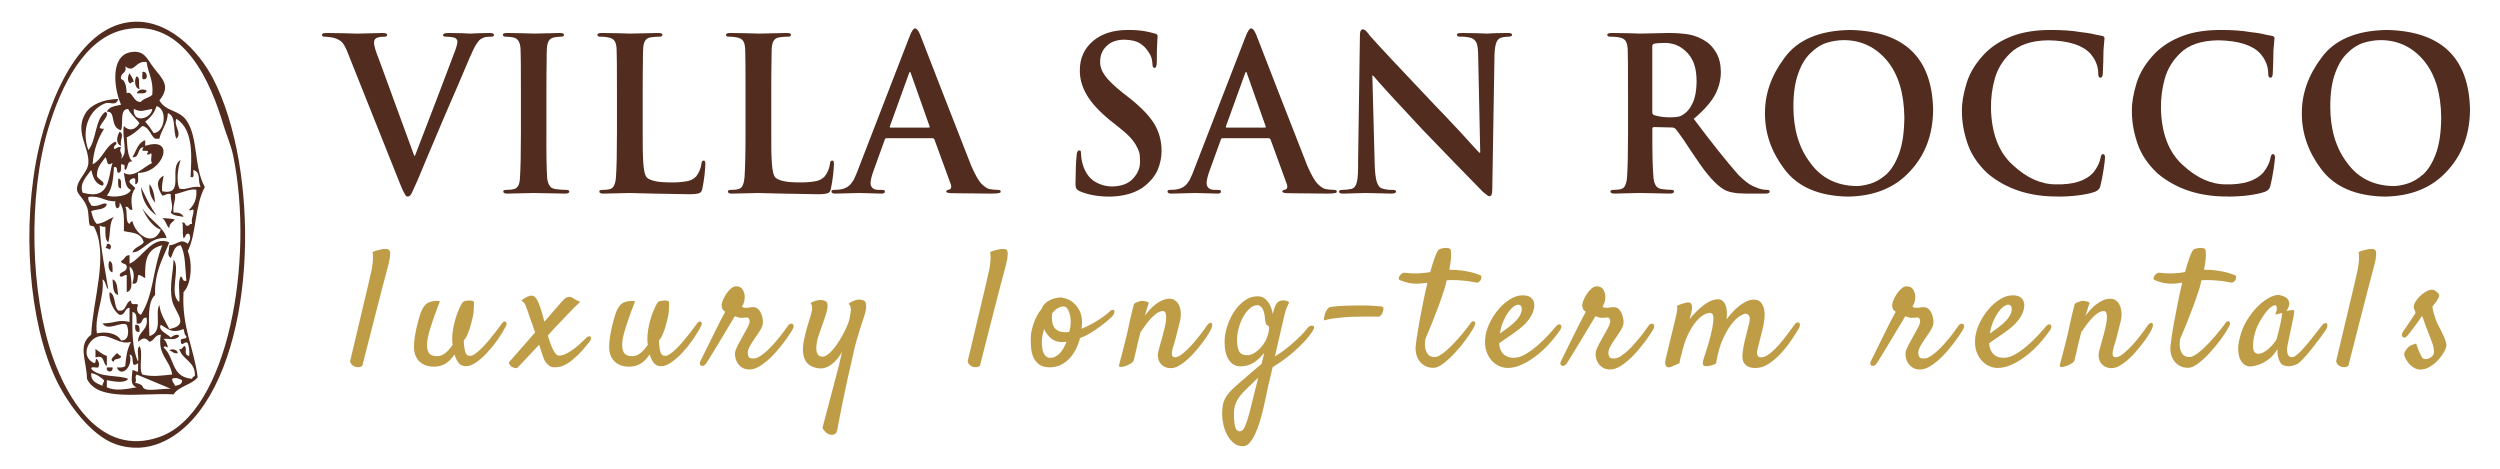 <?xml version="1.0" encoding="utf-8"?>
<!-- Generator: Adobe Illustrator 16.0.0, SVG Export Plug-In . SVG Version: 6.00 Build 0)  -->
<!DOCTYPE svg PUBLIC "-//W3C//DTD SVG 1.1//EN" "http://www.w3.org/Graphics/SVG/1.1/DTD/svg11.dtd">
<svg version="1.1" id="Livello_1" xmlns="http://www.w3.org/2000/svg" xmlns:xlink="http://www.w3.org/1999/xlink" x="0px" y="0px"
	 width="163.75px" height="30.75px" viewBox="0 0 163.75 30.75" enable-background="new 0 0 163.75 30.75" xml:space="preserve">
<g>
	<path fill="#512C1F" d="M22.802,3.52c-0.141-0.381-0.283-0.643-0.428-0.782c-0.154-0.132-0.352-0.225-0.592-0.279
		c-0.225-0.036-0.4-0.055-0.527-0.055c-0.109,0-0.164-0.042-0.164-0.125c0-0.053,0.037-0.088,0.111-0.105
		c0.07-0.009,0.152-0.013,0.244-0.013c0.771,0.008,1.424,0.021,1.955,0.04c0.385-0.009,0.936-0.022,1.65-0.04
		c0.199,0,0.303,0.039,0.316,0.118c-0.014,0.093-0.08,0.134-0.203,0.125c-0.225,0-0.4,0.032-0.527,0.096
		c-0.092,0.063-0.139,0.161-0.139,0.292c0,0.195,0.105,0.555,0.316,1.076l2.316,6.33h0.053c1.014-2.623,1.898-4.938,2.652-6.943
		c0.074-0.203,0.117-0.377,0.125-0.517c0-0.122-0.059-0.211-0.178-0.266c-0.17-0.046-0.35-0.068-0.539-0.068
		c-0.141,0.009-0.215-0.028-0.223-0.112c0-0.088,0.123-0.131,0.373-0.131c0.721,0.008,1.191,0.021,1.416,0.04
		c0.135,0,0.328-0.009,0.578-0.026c0.242-0.01,0.471-0.014,0.686-0.014c0.18,0,0.273,0.039,0.283,0.118
		c0,0.093-0.07,0.134-0.211,0.125c-0.066,0-0.16,0.005-0.283,0.014c-0.127,0.019-0.254,0.068-0.381,0.149
		c-0.08,0.051-0.174,0.159-0.283,0.326c-0.115,0.182-0.266,0.492-0.455,0.933c-0.443,1.056-0.982,2.315-1.619,3.774
		c-0.881,2.076-1.479,3.492-1.789,4.244c-0.172,0.391-0.295,0.66-0.369,0.81c-0.078,0.149-0.164,0.224-0.256,0.224
		c-0.08,0-0.15-0.064-0.211-0.195c-0.074-0.116-0.174-0.332-0.297-0.647L22.802,3.52z"/>
	<path fill="#512C1F" d="M34.12,6.189c0-1.822-0.008-2.805-0.023-2.95c-0.018-0.466-0.172-0.728-0.461-0.781
		c-0.154-0.035-0.316-0.054-0.486-0.054c-0.141,0.01-0.211-0.037-0.211-0.139c0-0.07,0.107-0.105,0.322-0.105
		c0.645,0.008,1.229,0.021,1.752,0.04c0.455-0.009,1.004-0.022,1.645-0.04c0.18,0,0.275,0.035,0.283,0.105
		c0,0.101-0.072,0.146-0.217,0.138c-0.121,0-0.254,0.015-0.404,0.042c-0.172,0.026-0.295,0.102-0.371,0.224
		c-0.078,0.127-0.123,0.317-0.131,0.571c-0.01,0.187-0.014,0.471-0.014,0.852c-0.01,0.381-0.014,1.082-0.014,2.104v2.449
		c-0.01,1.394,0.008,2.412,0.053,3.057c0.027,0.187,0.074,0.334,0.146,0.443c0.064,0.131,0.197,0.211,0.396,0.238
		c0.225,0.035,0.453,0.053,0.686,0.053c0.146,0,0.219,0.037,0.219,0.112c-0.008,0.089-0.094,0.133-0.258,0.133
		c-0.961-0.019-1.66-0.031-2.1-0.04c-0.451,0.009-1.018,0.021-1.697,0.04c-0.182,0-0.271-0.044-0.271-0.132
		c-0.008-0.074,0.062-0.112,0.211-0.112c0.209,0,0.371-0.019,0.484-0.054c0.246-0.055,0.377-0.286,0.395-0.693
		c0.045-0.635,0.066-1.647,0.066-3.039V6.189z"/>
	<path fill="#512C1F" d="M42.097,8.645c-0.008,0.893,0.006,1.578,0.041,2.059c0.035,0.504,0.115,0.816,0.244,0.938
		c0.105,0.092,0.277,0.164,0.514,0.219c0.234,0.059,0.607,0.088,1.123,0.088c0.359,0,0.676-0.025,0.943-0.074
		c0.26-0.037,0.471-0.144,0.635-0.32c0.188-0.24,0.305-0.519,0.35-0.836c0-0.127,0.051-0.195,0.15-0.203
		c0.07,0,0.105,0.076,0.105,0.23c0,0.104-0.018,0.338-0.053,0.699c-0.043,0.363-0.092,0.664-0.145,0.904
		c-0.027,0.149-0.086,0.246-0.178,0.292c-0.111,0.054-0.334,0.081-0.672,0.081c-1.74-0.027-3.049-0.053-3.928-0.08
		c-0.451,0.009-1.02,0.021-1.699,0.04c-0.18,0-0.271-0.044-0.271-0.132c-0.008-0.074,0.062-0.112,0.211-0.112
		c0.209,0,0.373-0.019,0.486-0.055c0.135-0.036,0.23-0.124,0.281-0.265c0.059-0.128,0.096-0.295,0.111-0.504
		c0.045-0.641,0.066-1.629,0.066-2.969V6.195c0-1.824-0.008-2.81-0.023-2.955c-0.008-0.244-0.049-0.426-0.123-0.544
		c-0.08-0.132-0.232-0.216-0.455-0.251c-0.119-0.027-0.268-0.042-0.447-0.042c-0.154,0.009-0.232-0.032-0.232-0.125
		c0-0.079,0.1-0.118,0.297-0.118c0.756,0.008,1.371,0.021,1.85,0.04c0.514-0.009,1.123-0.022,1.83-0.04
		c0.188,0,0.283,0.039,0.283,0.118c0,0.093-0.08,0.134-0.238,0.125c-0.172,0-0.348,0.015-0.527,0.042
		c-0.172,0.026-0.295,0.102-0.371,0.224c-0.078,0.127-0.123,0.317-0.131,0.571c-0.01,0.187-0.014,0.471-0.014,0.852
		c-0.008,0.381-0.014,1.082-0.014,2.102V8.645z"/>
	<path fill="#512C1F" d="M50.519,8.645c-0.01,0.893,0.004,1.578,0.039,2.059c0.035,0.504,0.117,0.816,0.244,0.938
		c0.105,0.092,0.277,0.164,0.516,0.219c0.232,0.059,0.607,0.088,1.121,0.088c0.361,0,0.676-0.025,0.945-0.074
		c0.258-0.037,0.471-0.144,0.633-0.32c0.189-0.24,0.305-0.519,0.35-0.836c0-0.127,0.051-0.195,0.152-0.203
		c0.07,0,0.105,0.076,0.105,0.23c0,0.104-0.018,0.338-0.053,0.699c-0.045,0.363-0.092,0.664-0.146,0.904
		c-0.025,0.149-0.084,0.246-0.176,0.292c-0.111,0.054-0.336,0.081-0.674,0.081c-1.74-0.027-3.049-0.053-3.926-0.08
		c-0.453,0.009-1.02,0.021-1.701,0.04c-0.18,0-0.27-0.044-0.27-0.132c-0.01-0.074,0.061-0.112,0.209-0.112
		c0.211,0,0.373-0.019,0.486-0.055c0.137-0.036,0.23-0.124,0.283-0.265c0.057-0.128,0.094-0.295,0.111-0.504
		c0.043-0.641,0.066-1.629,0.066-2.969V6.195c0-1.824-0.008-2.81-0.023-2.955c-0.01-0.244-0.051-0.426-0.125-0.544
		c-0.078-0.132-0.23-0.216-0.455-0.251c-0.117-0.027-0.268-0.042-0.447-0.042c-0.154,0.009-0.23-0.032-0.23-0.125
		c0-0.079,0.098-0.118,0.297-0.118c0.754,0.008,1.369,0.021,1.85,0.04c0.512-0.009,1.123-0.022,1.828-0.04
		c0.189,0,0.283,0.039,0.283,0.118c0,0.093-0.08,0.134-0.236,0.125c-0.174,0-0.35,0.015-0.529,0.042
		c-0.172,0.026-0.295,0.102-0.369,0.224c-0.08,0.127-0.123,0.317-0.133,0.571c-0.008,0.187-0.012,0.471-0.012,0.852
		c-0.01,0.381-0.014,1.082-0.014,2.102V8.645z"/>
	<path fill="#512C1F" d="M58.073,9.051c-0.066,0-0.107,0.035-0.125,0.109l-0.721,1.996c-0.137,0.371-0.205,0.656-0.205,0.852
		c0,0.117,0.039,0.215,0.117,0.293c0.084,0.09,0.225,0.136,0.422,0.136h0.205c0.141,0,0.203,0.038,0.195,0.112
		c0,0.088-0.072,0.132-0.223,0.132c-0.486-0.019-0.965-0.031-1.436-0.04c-0.25,0.009-0.777,0.021-1.586,0.04
		c-0.17,0-0.256-0.044-0.256-0.132c0-0.075,0.055-0.113,0.164-0.113c0.141,0,0.279-0.009,0.416-0.026
		c0.307-0.045,0.545-0.179,0.717-0.401c0.096-0.113,0.176-0.244,0.236-0.395c0.066-0.135,0.129-0.287,0.191-0.455l3.381-8.74
		c0.145-0.38,0.27-0.566,0.375-0.557c0.109,0,0.225,0.146,0.342,0.441c0.844,2.184,1.955,5.039,3.338,8.564
		c0.264,0.602,0.494,1,0.691,1.195c0.197,0.186,0.363,0.293,0.5,0.32c0.205,0.035,0.395,0.054,0.566,0.054
		c0.113,0,0.17,0.038,0.17,0.112c0,0.053-0.035,0.084-0.104,0.092c-0.094,0.027-0.264,0.041-0.514,0.041
		c-0.549,0-1.398-0.01-2.549-0.027c-0.258,0-0.393-0.035-0.4-0.105c0-0.075,0.061-0.117,0.184-0.126
		c0.127-0.036,0.17-0.144,0.125-0.32l-1.08-2.956c-0.025-0.064-0.07-0.096-0.137-0.096H58.073z M60.825,8.359
		c0.061,0,0.084-0.027,0.064-0.082l-1.217-3.439c-0.01-0.072-0.031-0.113-0.066-0.122c-0.035,0.009-0.061,0.05-0.078,0.122
		L58.29,8.264c-0.023,0.063-0.004,0.096,0.053,0.096H60.825z"/>
	<path fill="#512C1F" d="M72.669,12.877c-0.754,0-1.41-0.119-1.967-0.359c-0.098-0.051-0.164-0.107-0.203-0.17
		c-0.037-0.063-0.055-0.166-0.055-0.306c0.01-0.884,0.033-1.491,0.072-1.821c0.01-0.235,0.062-0.357,0.158-0.367
		c0.072,0,0.113,0.025,0.123,0.075c0.008,0.046,0.014,0.1,0.014,0.163c0,0.203,0.039,0.441,0.119,0.713
		c0.162,0.508,0.42,0.868,0.771,1.082c0.352,0.217,0.74,0.326,1.162,0.326c0.611-0.014,1.066-0.191,1.365-0.531
		c0.297-0.326,0.443-0.68,0.443-1.061c0-0.176-0.01-0.354-0.025-0.529c-0.037-0.168-0.105-0.34-0.207-0.518
		c-0.166-0.348-0.527-0.742-1.086-1.182l-0.625-0.496c-0.727-0.594-1.242-1.156-1.551-1.686c-0.307-0.53-0.457-1.07-0.447-1.617
		c0-0.78,0.287-1.414,0.861-1.904c0.557-0.476,1.309-0.718,2.252-0.727c0.443,0,0.812,0.024,1.105,0.074
		c0.289,0.055,0.521,0.107,0.691,0.162c0.123,0.019,0.184,0.074,0.184,0.17c0,0.072-0.008,0.232-0.027,0.48
		c-0.018,0.253-0.025,0.646-0.025,1.178c0,0.291-0.049,0.431-0.146,0.422c-0.092,0-0.139-0.084-0.139-0.252
		c0-0.072-0.018-0.196-0.053-0.372c-0.053-0.177-0.15-0.356-0.295-0.541c-0.094-0.149-0.252-0.298-0.475-0.446
		c-0.225-0.145-0.557-0.224-0.996-0.237c-0.506,0-0.893,0.132-1.16,0.394c-0.299,0.268-0.447,0.615-0.447,1.041
		c-0.01,0.309,0.094,0.611,0.311,0.91c0.205,0.295,0.58,0.66,1.121,1.095l0.375,0.292c0.807,0.625,1.379,1.21,1.723,1.754
		c0.328,0.539,0.494,1.14,0.494,1.801c0,0.408-0.086,0.825-0.258,1.251c-0.197,0.435-0.535,0.825-1.008,1.169
		c-0.334,0.213-0.686,0.36-1.055,0.441C73.403,12.834,73.038,12.877,72.669,12.877L72.669,12.877z"/>
	<path fill="#512C1F" d="M80.086,9.051c-0.064,0-0.107,0.035-0.125,0.109l-0.725,1.996c-0.135,0.371-0.203,0.656-0.203,0.852
		c0,0.117,0.039,0.215,0.117,0.293c0.084,0.09,0.225,0.136,0.422,0.136h0.203c0.141,0,0.207,0.038,0.199,0.112
		c0,0.088-0.074,0.132-0.225,0.132c-0.488-0.019-0.965-0.031-1.434-0.04c-0.252,0.009-0.779,0.021-1.585,0.04
		c-0.174,0-0.258-0.044-0.258-0.132c0-0.075,0.055-0.113,0.164-0.113c0.14,0,0.278-0.009,0.413-0.026
		c0.307-0.045,0.547-0.179,0.719-0.401c0.096-0.113,0.174-0.244,0.236-0.395c0.066-0.135,0.131-0.287,0.189-0.455l3.385-8.74
		c0.145-0.38,0.27-0.566,0.375-0.557c0.109,0,0.225,0.146,0.342,0.441c0.842,2.184,1.955,5.039,3.338,8.564
		c0.262,0.602,0.494,1,0.691,1.195c0.197,0.186,0.363,0.293,0.5,0.32c0.205,0.035,0.395,0.054,0.566,0.054
		c0.113,0,0.17,0.038,0.17,0.112c0,0.053-0.033,0.084-0.105,0.092c-0.092,0.027-0.262,0.041-0.514,0.041
		c-0.547,0-1.396-0.01-2.545-0.027c-0.26,0-0.393-0.035-0.402-0.105c0-0.075,0.061-0.117,0.184-0.126
		c0.127-0.036,0.17-0.144,0.125-0.32l-1.078-2.956c-0.027-0.064-0.074-0.096-0.141-0.096H80.086z M82.838,8.359
		c0.061,0,0.082-0.027,0.064-0.082l-1.217-3.439c-0.01-0.072-0.031-0.113-0.064-0.122c-0.037,0.009-0.062,0.05-0.08,0.122
		l-1.238,3.426c-0.021,0.063-0.004,0.096,0.053,0.096H82.838z"/>
	<path fill="#512C1F" d="M90.043,10.799c0.018,0.525,0.066,0.906,0.145,1.142c0.08,0.222,0.188,0.355,0.324,0.401
		c0.242,0.072,0.475,0.104,0.705,0.095c0.152,0,0.23,0.038,0.23,0.112c-0.014,0.088-0.119,0.132-0.316,0.132
		c-0.861-0.019-1.418-0.031-1.672-0.04c-0.197,0.009-0.684,0.021-1.457,0.04c-0.195,0.009-0.295-0.035-0.295-0.132
		c0-0.074,0.073-0.112,0.217-0.112c0.199,0,0.402-0.022,0.607-0.068c0.172-0.046,0.289-0.199,0.35-0.462
		c0.059-0.26,0.082-0.682,0.074-1.267l0.119-8.249c-0.01-0.304,0.049-0.46,0.176-0.469c0.08,0,0.156,0.038,0.23,0.115
		c0.08,0.082,0.168,0.188,0.264,0.32c0.496,0.566,1.889,2.055,4.177,4.467c0.514,0.53,1.1,1.146,1.756,1.85
		C96.322,9.39,96.727,9.832,96.889,10h0.066l-0.133-6.262c0-0.418-0.033-0.72-0.1-0.906c-0.078-0.177-0.199-0.293-0.359-0.347
		c-0.242-0.063-0.48-0.091-0.719-0.082c-0.148,0-0.221-0.042-0.211-0.125c0-0.053,0.035-0.088,0.105-0.105
		c0.07-0.009,0.15-0.013,0.244-0.013c0.754,0.008,1.299,0.021,1.633,0.04c0.078,0,0.232-0.009,0.465-0.026
		c0.238-0.01,0.52-0.014,0.85-0.014c0.197-0.01,0.301,0.029,0.311,0.118c0,0.083-0.08,0.125-0.24,0.125
		c-0.119,0-0.254,0.015-0.408,0.042c-0.191,0.045-0.316,0.156-0.377,0.332c-0.074,0.178-0.117,0.461-0.127,0.852l-0.145,8.794
		c0,0.284-0.059,0.428-0.178,0.428c-0.07,0-0.141-0.038-0.211-0.116c-0.082-0.054-0.164-0.117-0.242-0.189
		c-1.053-1.07-2.377-2.435-3.974-4.094c-1.68-1.795-2.748-2.965-3.209-3.509h-0.041L90.043,10.799z"/>
	<path fill="#512C1F" d="M106.635,6.195c0-1.824-0.006-2.81-0.021-2.955c-0.01-0.244-0.051-0.426-0.125-0.544
		c-0.08-0.132-0.232-0.216-0.455-0.251c-0.137-0.027-0.311-0.042-0.527-0.042c-0.152,0.009-0.23-0.032-0.23-0.125
		c0-0.079,0.1-0.118,0.297-0.118c0.838,0.008,1.455,0.021,1.85,0.04c0.652-0.009,1.285-0.022,1.895-0.04
		c0.443,0,0.877,0.031,1.297,0.095c0.42,0.077,0.816,0.245,1.186,0.503c0.205,0.131,0.406,0.358,0.604,0.681
		c0.197,0.335,0.301,0.745,0.309,1.231c0.01,0.508-0.111,1.008-0.359,1.502c-0.27,0.508-0.74,1.046-1.416,1.612
		c1.176,1.569,2.148,2.791,2.922,3.666c0.391,0.39,0.715,0.64,0.973,0.748c0.26,0.114,0.439,0.179,0.541,0.198
		c0.145,0.026,0.27,0.04,0.375,0.04c0.109,0,0.164,0.038,0.164,0.112c0,0.088-0.086,0.132-0.256,0.132h-1.285
		c-0.367,0-0.654-0.022-0.859-0.067c-0.217-0.034-0.41-0.098-0.58-0.19c-0.531-0.304-1.145-0.987-1.844-2.05
		c-0.281-0.408-0.547-0.804-0.795-1.186c-0.256-0.371-0.436-0.617-0.539-0.734c-0.062-0.068-0.145-0.103-0.246-0.103l-1.17-0.027
		c-0.074,0-0.111,0.038-0.111,0.116v0.19c-0.01,1.349,0.016,2.343,0.072,2.983c0.018,0.208,0.061,0.376,0.131,0.503
		c0.066,0.142,0.197,0.229,0.393,0.267c0.24,0.035,0.459,0.053,0.656,0.053c0.109,0,0.164,0.037,0.164,0.112
		c0,0.089-0.09,0.133-0.27,0.133c-0.955-0.019-1.615-0.031-1.979-0.04c-0.408,0.009-0.955,0.021-1.643,0.04
		c-0.18,0-0.27-0.044-0.27-0.132c-0.01-0.074,0.061-0.112,0.209-0.112c0.211,0,0.373-0.019,0.486-0.054
		c0.135-0.037,0.23-0.125,0.281-0.266c0.059-0.127,0.096-0.295,0.111-0.503c0.045-0.64,0.066-1.627,0.066-2.964V6.195z
		 M108.225,7.298c-0.01,0.137,0.031,0.218,0.125,0.245c0.316,0.096,0.658,0.143,1.027,0.143c0.258,0,0.461-0.018,0.605-0.055
		c0.123-0.035,0.238-0.097,0.35-0.184c0.213-0.149,0.398-0.395,0.553-0.734c0.154-0.334,0.234-0.785,0.242-1.352
		c0-0.504-0.062-0.916-0.189-1.238c-0.137-0.335-0.318-0.596-0.541-0.781c-0.205-0.195-0.426-0.333-0.658-0.415
		c-0.24-0.077-0.467-0.116-0.678-0.116c-0.338,0-0.574,0.02-0.711,0.055c-0.094,0.023-0.135,0.089-0.125,0.197V7.298z"/>
	<path fill="#512C1F" d="M121.041,12.877c-1.914-0.035-3.305-0.639-4.17-1.807c-0.852-1.133-1.273-2.35-1.264-3.65
		c-0.01-1.273,0.416-2.482,1.275-3.629c0.857-1.184,2.285-1.793,4.289-1.828c3.559,0.076,5.375,1.812,5.449,5.205
		c-0.008,1.627-0.508,2.973-1.5,4.037C124.135,12.293,122.775,12.851,121.041,12.877z M121.607,12.186
		c0.25,0,0.547-0.051,0.889-0.15c0.352-0.104,0.697-0.304,1.041-0.599c0.342-0.31,0.625-0.765,0.848-1.368
		c0.225-0.595,0.34-1.389,0.35-2.383c-0.02-1.579-0.395-2.816-1.131-3.71c-0.746-0.89-1.686-1.339-2.818-1.348
		c-0.379,0-0.76,0.06-1.146,0.177c-0.393,0.132-0.754,0.365-1.078,0.701c-0.326,0.312-0.586,0.754-0.783,1.32
		c-0.207,0.568-0.311,1.289-0.311,2.165c0,1.483,0.369,2.71,1.107,3.676C119.293,11.661,120.305,12.167,121.607,12.186z"/>
	<path fill="#512C1F" d="M134.799,12.87c-1.852,0.019-3.393-0.487-4.621-1.516c-0.648-0.616-1.09-1.284-1.322-2.005
		c-0.242-0.725-0.357-1.428-0.35-2.107c-0.008-0.498,0.094-1.101,0.309-1.808c0.217-0.702,0.637-1.37,1.264-2.005
		c0.48-0.46,1.062-0.818,1.752-1.075c0.686-0.261,1.52-0.392,2.508-0.392c0.764,0,1.416,0.047,1.955,0.143
		c0.264,0.026,0.508,0.062,0.73,0.107c0.217,0.055,0.422,0.098,0.619,0.129c0.137,0.019,0.203,0.072,0.203,0.163
		c-0.008,0.063-0.029,0.319-0.066,0.767c-0.006,0.592-0.023,1.092-0.045,1.498c0,0.213-0.053,0.318-0.16,0.318
		c-0.102,0-0.148-0.102-0.139-0.306c-0.01-0.462-0.184-0.888-0.525-1.278c-0.51-0.548-1.418-0.836-2.729-0.863
		c-1.131,0.01-1.975,0.299-2.531,0.865c-0.479,0.463-0.807,1.006-0.986,1.627c-0.18,0.631-0.266,1.291-0.256,1.98
		c0.039,1.656,0.525,2.898,1.461,3.725c0.895,0.825,1.822,1.238,2.783,1.238c1.152,0.027,1.975-0.233,2.467-0.783
		c0.246-0.312,0.4-0.619,0.461-0.918c0.025-0.195,0.084-0.289,0.172-0.279c0.084,0.009,0.125,0.078,0.125,0.21
		c0,0.122-0.031,0.387-0.092,0.794c-0.066,0.426-0.135,0.775-0.205,1.052c-0.02,0.104-0.055,0.183-0.113,0.237
		c-0.043,0.064-0.121,0.12-0.236,0.17c-0.281,0.1-0.645,0.179-1.094,0.237c-0.443,0.055-0.889,0.081-1.338,0.081V12.87z"/>
	<path fill="#512C1F" d="M145.932,12.87c-1.852,0.019-3.393-0.487-4.621-1.516c-0.648-0.616-1.09-1.284-1.322-2.005
		c-0.242-0.725-0.357-1.428-0.35-2.107c-0.008-0.498,0.094-1.101,0.309-1.808c0.217-0.702,0.637-1.37,1.264-2.005
		c0.479-0.46,1.062-0.818,1.752-1.075c0.686-0.261,1.52-0.392,2.508-0.392c0.764,0,1.416,0.047,1.955,0.143
		c0.264,0.026,0.506,0.062,0.73,0.107c0.215,0.055,0.422,0.098,0.619,0.129c0.137,0.019,0.203,0.072,0.203,0.163
		c-0.008,0.063-0.029,0.319-0.066,0.767c-0.008,0.592-0.023,1.092-0.045,1.498c0,0.213-0.053,0.318-0.16,0.318
		c-0.102,0-0.148-0.102-0.139-0.306c-0.01-0.462-0.184-0.888-0.525-1.278c-0.51-0.548-1.418-0.836-2.729-0.863
		c-1.131,0.01-1.975,0.299-2.531,0.865c-0.479,0.463-0.807,1.006-0.986,1.627c-0.18,0.631-0.266,1.291-0.256,1.98
		c0.039,1.656,0.525,2.898,1.461,3.725c0.893,0.825,1.822,1.238,2.783,1.238c1.152,0.027,1.975-0.233,2.467-0.783
		c0.246-0.312,0.4-0.619,0.459-0.918c0.027-0.195,0.086-0.289,0.174-0.279c0.084,0.009,0.125,0.078,0.125,0.21
		c0,0.122-0.031,0.387-0.092,0.794c-0.066,0.426-0.135,0.775-0.207,1.052c-0.018,0.104-0.053,0.183-0.111,0.237
		c-0.043,0.064-0.121,0.12-0.236,0.17c-0.281,0.1-0.645,0.179-1.094,0.237c-0.443,0.055-0.891,0.081-1.338,0.081V12.87z"/>
	<path fill="#512C1F" d="M156.207,12.877c-1.916-0.035-3.305-0.639-4.172-1.807c-0.852-1.133-1.271-2.35-1.264-3.65
		c-0.008-1.273,0.418-2.482,1.277-3.629c0.855-1.184,2.285-1.793,4.287-1.828c3.561,0.076,5.377,1.812,5.451,5.205
		c-0.01,1.627-0.51,2.973-1.5,4.037C159.299,12.293,157.939,12.851,156.207,12.877z M156.771,12.186c0.252,0,0.547-0.051,0.889-0.15
		c0.352-0.104,0.697-0.304,1.041-0.599c0.344-0.31,0.625-0.765,0.85-1.368c0.223-0.595,0.34-1.389,0.348-2.383
		c-0.018-1.579-0.395-2.816-1.131-3.71c-0.746-0.89-1.686-1.339-2.818-1.348c-0.377,0-0.758,0.06-1.145,0.177
		c-0.395,0.132-0.756,0.365-1.08,0.701c-0.324,0.312-0.586,0.754-0.783,1.32c-0.207,0.568-0.309,1.289-0.309,2.165
		c0,1.483,0.369,2.71,1.105,3.676C154.457,11.661,155.469,12.167,156.771,12.186z"/>
</g>
<g>
	<path fill="#BF9D47" d="M22.929,23.673c0.315-1.325,0.567-2.389,0.757-3.19c0.189-0.802,0.334-1.414,0.435-1.837
		c0.114-0.501,0.193-0.849,0.236-1.042c0.021-0.136,0.039-0.269,0.054-0.397c0.014-0.114,0.021-0.232,0.021-0.354
		s-0.011-0.232-0.032-0.333c0.057-0.036,0.12-0.064,0.188-0.086c0.068-0.021,0.134-0.039,0.199-0.054
		c0.079-0.021,0.157-0.039,0.236-0.054c0.079-0.015,0.15-0.021,0.215-0.021c0.057,0,0.111,0.006,0.161,0.016
		c0.05,0.012,0.082,0.034,0.097,0.07c0.043,0.036,0.062,0.107,0.059,0.215c-0.004,0.107-0.013,0.219-0.027,0.333
		c-0.029,0.136-0.061,0.283-0.097,0.44c-0.086,0.308-0.204,0.752-0.354,1.332c-0.129,0.494-0.303,1.167-0.521,2.02
		c-0.219,0.853-0.493,1.927-0.822,3.223c-0.036,0.036-0.079,0.061-0.129,0.075c-0.05,0.015-0.097,0.021-0.14,0.021
		c-0.05,0-0.104-0.004-0.161-0.011c-0.05-0.015-0.101-0.036-0.15-0.064c-0.043-0.028-0.086-0.066-0.129-0.113
		C22.983,23.814,22.951,23.752,22.929,23.673z"/>
	<path fill="#BF9D47" d="M28.446,24.017c-0.272,0-0.494-0.043-0.666-0.129s-0.306-0.191-0.403-0.316
		c-0.097-0.126-0.165-0.262-0.204-0.408c-0.04-0.147-0.059-0.281-0.059-0.403c0-0.215,0.018-0.442,0.054-0.683
		c0.036-0.239,0.079-0.461,0.129-0.666c0.05-0.203,0.095-0.377,0.134-0.521c0.039-0.144,0.066-0.232,0.081-0.269
		c0.064-0.208,0.148-0.389,0.252-0.543c0.104-0.153,0.249-0.259,0.435-0.316c0.071-0.015,0.146-0.028,0.226-0.043
		c0.064-0.007,0.13-0.011,0.199-0.011c0.068,0,0.13,0.011,0.188,0.032c-0.193,0.494-0.346,0.906-0.457,1.235
		c-0.111,0.329-0.195,0.598-0.252,0.806c-0.064,0.236-0.104,0.426-0.118,0.569c-0.036,0.322-0.007,0.565,0.086,0.73
		c0.093,0.165,0.283,0.247,0.569,0.247c0.186,0,0.365-0.07,0.537-0.209c0.172-0.141,0.329-0.321,0.473-0.543
		c-0.021-0.114-0.032-0.232-0.032-0.354c0-0.229,0.02-0.453,0.059-0.671c0.039-0.219,0.086-0.423,0.14-0.613
		c0.054-0.189,0.111-0.359,0.172-0.51c0.061-0.15,0.113-0.269,0.156-0.354c0.079-0.172,0.15-0.277,0.215-0.317
		c0.064-0.039,0.168-0.062,0.312-0.069c0.057-0.007,0.105-0.009,0.145-0.005c0.039,0.003,0.073,0.009,0.102,0.016
		c0.086,0.021,0.129,0.064,0.129,0.129c0,0.114-0.007,0.286-0.021,0.516c-0.015,0.229-0.058,0.466-0.129,0.709
		c-0.05,0.2-0.099,0.371-0.145,0.51c-0.047,0.141-0.091,0.258-0.134,0.355c-0.043,0.096-0.086,0.175-0.129,0.236
		c-0.043,0.061-0.083,0.116-0.118,0.166c0.014,0.215,0.032,0.387,0.054,0.516s0.048,0.228,0.081,0.295
		c0.032,0.068,0.071,0.115,0.118,0.141c0.046,0.024,0.098,0.037,0.156,0.037c0.1,0,0.218-0.049,0.354-0.145
		c0.136-0.098,0.277-0.219,0.424-0.365c0.146-0.147,0.293-0.309,0.44-0.484c0.146-0.175,0.281-0.342,0.403-0.499
		c0.122-0.157,0.226-0.296,0.312-0.413c0.086-0.119,0.14-0.192,0.161-0.221c0.05-0.064,0.098-0.104,0.145-0.118
		c0.046-0.015,0.084-0.009,0.113,0.017c0.028,0.024,0.044,0.064,0.048,0.117c0.003,0.055-0.013,0.113-0.048,0.178
		c-0.144,0.272-0.321,0.561-0.532,0.865c-0.211,0.304-0.437,0.585-0.677,0.843c-0.24,0.258-0.482,0.473-0.725,0.645
		c-0.244,0.172-0.473,0.258-0.688,0.258c-0.193,0-0.346-0.066-0.457-0.198c-0.111-0.133-0.206-0.324-0.285-0.575
		c-0.165,0.258-0.358,0.456-0.58,0.597C28.965,23.946,28.718,24.017,28.446,24.017z"/>
	<path fill="#BF9D47" d="M38.581,22.427c-0.301,0.38-0.568,0.679-0.8,0.896c-0.233,0.219-0.439,0.382-0.618,0.489
		c-0.179,0.107-0.337,0.176-0.473,0.204c-0.136,0.028-0.258,0.043-0.365,0.043c-0.136,0-0.251-0.032-0.344-0.097
		c-0.093-0.064-0.172-0.144-0.236-0.236s-0.115-0.189-0.15-0.29c-0.036-0.101-0.064-0.187-0.086-0.258
		c-0.029-0.079-0.059-0.168-0.091-0.269s-0.066-0.211-0.102-0.333c-0.144,0.15-0.294,0.312-0.451,0.483
		c-0.136,0.144-0.29,0.306-0.462,0.489c-0.172,0.182-0.348,0.366-0.526,0.553c-0.064,0.015-0.122,0.015-0.172,0
		c-0.05-0.015-0.093-0.028-0.129-0.043c-0.043-0.021-0.079-0.047-0.107-0.075c-0.021-0.021-0.043-0.047-0.064-0.075
		c-0.014-0.021-0.03-0.049-0.048-0.08c-0.018-0.033-0.023-0.066-0.016-0.103c0.208-0.236,0.414-0.471,0.618-0.704
		c0.204-0.232,0.388-0.441,0.553-0.628c0.186-0.215,0.365-0.423,0.537-0.623c-0.101-0.272-0.19-0.526-0.269-0.763
		c-0.079-0.236-0.136-0.404-0.172-0.505c-0.072-0.208-0.134-0.38-0.188-0.516s-0.145-0.232-0.274-0.29
		c0.086-0.079,0.17-0.142,0.252-0.188c0.082-0.047,0.156-0.081,0.22-0.103c0.079-0.028,0.146-0.043,0.204-0.043
		c0.165,0,0.31,0.146,0.435,0.435c0.125,0.291,0.252,0.689,0.381,1.198c0,0.021,0.007,0.047,0.021,0.075
		c0.15-0.179,0.295-0.348,0.435-0.505s0.261-0.297,0.365-0.419c0.104-0.122,0.188-0.219,0.252-0.29s0.104-0.114,0.118-0.129
		c0.143-0.165,0.272-0.258,0.387-0.279c0.114-0.021,0.218,0.004,0.312,0.075c0.043,0.028,0.089,0.058,0.14,0.086
		c0.093,0.058,0.204,0.111,0.333,0.161c-0.122,0.114-0.256,0.245-0.403,0.392c-0.147,0.147-0.285,0.289-0.414,0.425
		c-0.15,0.157-0.301,0.315-0.451,0.473c-0.107,0.107-0.235,0.24-0.381,0.397c-0.147,0.157-0.303,0.329-0.467,0.516
		c0.05,0.179,0.104,0.348,0.161,0.505c0.057,0.157,0.116,0.297,0.177,0.419c0.061,0.122,0.124,0.219,0.188,0.29
		s0.132,0.107,0.204,0.107c0.114,0,0.243-0.03,0.387-0.091c0.143-0.062,0.293-0.146,0.451-0.253
		c0.157-0.107,0.317-0.232,0.478-0.376s0.32-0.294,0.478-0.451c0.057-0.058,0.113-0.09,0.167-0.097s0.091,0.004,0.113,0.032
		s0.027,0.075,0.016,0.14S38.652,22.341,38.581,22.427z"/>
	<path fill="#BF9D47" d="M41.229,24.017c-0.272,0-0.494-0.043-0.666-0.129s-0.306-0.191-0.403-0.316
		c-0.097-0.126-0.165-0.262-0.204-0.408c-0.04-0.147-0.059-0.281-0.059-0.403c0-0.215,0.018-0.442,0.054-0.683
		c0.036-0.239,0.079-0.461,0.129-0.666c0.05-0.203,0.095-0.377,0.134-0.521c0.039-0.144,0.066-0.232,0.081-0.269
		c0.064-0.208,0.148-0.389,0.252-0.543c0.104-0.153,0.249-0.259,0.435-0.316c0.071-0.015,0.146-0.028,0.226-0.043
		c0.064-0.007,0.13-0.011,0.199-0.011c0.068,0,0.13,0.011,0.188,0.032c-0.193,0.494-0.346,0.906-0.457,1.235
		c-0.111,0.329-0.195,0.598-0.252,0.806c-0.064,0.236-0.104,0.426-0.118,0.569c-0.036,0.322-0.007,0.565,0.086,0.73
		c0.093,0.165,0.283,0.247,0.569,0.247c0.186,0,0.365-0.07,0.537-0.209c0.172-0.141,0.329-0.321,0.473-0.543
		c-0.021-0.114-0.032-0.232-0.032-0.354c0-0.229,0.02-0.453,0.059-0.671c0.039-0.219,0.086-0.423,0.14-0.613
		c0.054-0.189,0.111-0.359,0.172-0.51c0.061-0.15,0.113-0.269,0.156-0.354c0.079-0.172,0.15-0.277,0.215-0.317
		c0.064-0.039,0.168-0.062,0.312-0.069c0.057-0.007,0.105-0.009,0.145-0.005c0.039,0.003,0.073,0.009,0.102,0.016
		c0.086,0.021,0.129,0.064,0.129,0.129c0,0.114-0.007,0.286-0.021,0.516c-0.015,0.229-0.058,0.466-0.129,0.709
		c-0.05,0.2-0.099,0.371-0.145,0.51c-0.047,0.141-0.091,0.258-0.134,0.355c-0.043,0.096-0.086,0.175-0.129,0.236
		c-0.043,0.061-0.083,0.116-0.118,0.166c0.014,0.215,0.032,0.387,0.054,0.516s0.048,0.228,0.081,0.295
		c0.032,0.068,0.071,0.115,0.118,0.141c0.046,0.024,0.098,0.037,0.156,0.037c0.1,0,0.218-0.049,0.354-0.145
		c0.136-0.098,0.277-0.219,0.424-0.365c0.146-0.147,0.293-0.309,0.44-0.484c0.146-0.175,0.281-0.342,0.403-0.499
		c0.122-0.157,0.226-0.296,0.312-0.413c0.086-0.119,0.14-0.192,0.161-0.221c0.05-0.064,0.098-0.104,0.145-0.118
		c0.046-0.015,0.084-0.009,0.113,0.017c0.028,0.024,0.044,0.064,0.048,0.117c0.003,0.055-0.013,0.113-0.048,0.178
		c-0.144,0.272-0.321,0.561-0.532,0.865c-0.211,0.304-0.437,0.585-0.677,0.843c-0.24,0.258-0.482,0.473-0.725,0.645
		c-0.244,0.172-0.473,0.258-0.688,0.258c-0.193,0-0.346-0.066-0.457-0.198c-0.111-0.133-0.206-0.324-0.285-0.575
		c-0.165,0.258-0.358,0.456-0.58,0.597C41.749,23.946,41.501,24.017,41.229,24.017z"/>
	<path fill="#BF9D47" d="M46.262,23.791c-0.05,0.079-0.105,0.131-0.167,0.155c-0.061,0.025-0.114,0.029-0.161,0.012
		c-0.046-0.019-0.077-0.056-0.091-0.113c-0.014-0.058,0-0.129,0.043-0.215c0.021-0.043,0.07-0.14,0.145-0.29
		s0.165-0.331,0.269-0.542c0.104-0.212,0.217-0.441,0.338-0.688c0.122-0.248,0.238-0.482,0.349-0.704
		c0.111-0.222,0.213-0.421,0.306-0.597c0.093-0.175,0.161-0.302,0.204-0.381c-0.079-0.071-0.133-0.123-0.161-0.156
		c-0.029-0.031-0.05-0.102-0.064-0.209c-0.015-0.093,0.007-0.215,0.064-0.365c0.057-0.15,0.132-0.295,0.226-0.436
		c0.093-0.139,0.197-0.259,0.312-0.359c0.114-0.101,0.226-0.15,0.333-0.15c0.2,0,0.342,0.064,0.424,0.193
		c0.082,0.129,0.13,0.262,0.145,0.397c0.014,0.093,0.007,0.211-0.021,0.354c-0.029,0.144-0.083,0.272-0.161,0.387
		c0.021,0.015,0.05,0.03,0.086,0.049c0.036,0.018,0.093,0.026,0.172,0.026c0.114,0,0.195-0.007,0.242-0.021
		c0.046-0.015,0.12-0.021,0.22-0.021c0.122,0,0.222,0.03,0.301,0.091c0.079,0.062,0.143,0.137,0.193,0.227
		c0.05,0.089,0.087,0.186,0.113,0.289c0.025,0.104,0.041,0.199,0.048,0.285c0.021,0.179-0.025,0.365-0.14,0.559
		c-0.115,0.193-0.254,0.404-0.419,0.634c-0.101,0.144-0.201,0.305-0.301,0.483c-0.101,0.179-0.144,0.34-0.129,0.483
		c0.014,0.093,0.039,0.168,0.075,0.226c0.036,0.058,0.136,0.086,0.301,0.086c0.122,0,0.256-0.045,0.403-0.135
		c0.146-0.089,0.297-0.203,0.451-0.344c0.154-0.139,0.306-0.293,0.457-0.461c0.15-0.169,0.29-0.334,0.419-0.494
		c0.129-0.162,0.238-0.307,0.328-0.436c0.089-0.129,0.156-0.222,0.199-0.279c0.036-0.058,0.082-0.097,0.14-0.118
		c0.057-0.021,0.107-0.021,0.15,0s0.07,0.064,0.081,0.129s-0.016,0.15-0.081,0.258c-0.043,0.071-0.117,0.187-0.22,0.344
		c-0.104,0.157-0.229,0.333-0.376,0.526c-0.147,0.193-0.31,0.393-0.489,0.596c-0.179,0.205-0.367,0.391-0.564,0.559
		c-0.197,0.169-0.394,0.307-0.591,0.414c-0.197,0.107-0.385,0.161-0.564,0.161c-0.187,0-0.34-0.036-0.462-0.107
		c-0.122-0.071-0.22-0.159-0.295-0.263c-0.075-0.104-0.129-0.219-0.161-0.344c-0.032-0.126-0.045-0.242-0.038-0.35
		c0.007-0.086,0.03-0.178,0.07-0.273c0.039-0.098,0.086-0.197,0.14-0.301c0.054-0.104,0.111-0.208,0.172-0.312
		c0.061-0.104,0.116-0.205,0.167-0.306c0.122-0.208,0.22-0.385,0.295-0.532c0.075-0.146,0.113-0.27,0.113-0.37
		c0-0.064-0.015-0.122-0.043-0.172c-0.029-0.05-0.075-0.075-0.14-0.075c-0.043,0-0.074,0.002-0.091,0.006
		c-0.018,0.003-0.036,0.005-0.054,0.005c-0.018,0-0.043,0.002-0.075,0.005c-0.032,0.004-0.081,0.006-0.145,0.006
		c-0.093,0-0.172-0.015-0.236-0.043s-0.125-0.05-0.183-0.064c-0.029,0.05-0.093,0.157-0.193,0.322
		c-0.101,0.165-0.217,0.358-0.349,0.58c-0.133,0.222-0.272,0.455-0.419,0.698c-0.147,0.243-0.285,0.471-0.414,0.683
		c-0.129,0.211-0.238,0.39-0.328,0.537C46.339,23.675,46.284,23.763,46.262,23.791z"/>
	<path fill="#BF9D47" d="M55.582,19.892c0.093-0.071,0.184-0.127,0.274-0.166c0.089-0.04,0.17-0.066,0.242-0.081
		c0.079-0.021,0.157-0.028,0.236-0.021c0.193,0.015,0.313,0.075,0.36,0.183c0.046,0.107,0.052,0.279,0.016,0.516
		c-0.021,0.122-0.064,0.275-0.129,0.462s-0.14,0.413-0.226,0.683c-0.086,0.268-0.177,0.574-0.274,0.918s-0.188,0.73-0.274,1.16
		c-0.086,0.351-0.179,0.756-0.279,1.214c-0.086,0.401-0.188,0.885-0.306,1.45s-0.246,1.214-0.381,1.944
		c-0.036,0.179-0.113,0.283-0.231,0.312s-0.242,0.015-0.371-0.043c-0.05-0.028-0.097-0.061-0.14-0.097
		c-0.036-0.036-0.075-0.077-0.118-0.124c-0.043-0.046-0.079-0.108-0.107-0.188c0.165-0.602,0.31-1.149,0.435-1.644
		c0.125-0.494,0.238-0.924,0.338-1.289c0.107-0.423,0.208-0.802,0.301-1.139c0.036-0.15,0.07-0.299,0.102-0.446
		c0.032-0.146,0.066-0.291,0.102-0.435c-0.093,0.15-0.193,0.294-0.301,0.43s-0.226,0.254-0.354,0.354s-0.267,0.178-0.414,0.23
		c-0.147,0.055-0.299,0.07-0.457,0.049c-0.387-0.05-0.661-0.193-0.822-0.43s-0.231-0.544-0.209-0.924
		c0.007-0.15,0.029-0.315,0.064-0.494c0.036-0.179,0.075-0.351,0.118-0.516s0.084-0.313,0.124-0.445
		c0.039-0.133,0.07-0.228,0.091-0.285c0.086-0.272,0.148-0.505,0.188-0.698c0.039-0.193,0.009-0.354-0.091-0.483
		c0.1-0.064,0.195-0.109,0.285-0.135c0.089-0.024,0.17-0.044,0.242-0.059c0.079-0.007,0.157-0.007,0.236,0
		c0.193,0.028,0.306,0.101,0.338,0.215s0.02,0.286-0.038,0.516c-0.029,0.122-0.075,0.277-0.14,0.467
		c-0.064,0.19-0.133,0.386-0.204,0.586c-0.072,0.2-0.136,0.385-0.193,0.553c-0.058,0.169-0.09,0.289-0.097,0.36
		c-0.064,0.322-0.068,0.571-0.011,0.747c0.057,0.175,0.183,0.263,0.376,0.263c0.093,0,0.197-0.041,0.312-0.124
		c0.114-0.082,0.231-0.191,0.349-0.327s0.234-0.292,0.349-0.468c0.114-0.175,0.22-0.353,0.317-0.531s0.183-0.354,0.258-0.526
		s0.13-0.326,0.167-0.462c0.05-0.265,0.082-0.473,0.097-0.623C55.746,20.149,55.696,20.014,55.582,19.892z"/>
	<path fill="#BF9D47" d="M63.381,23.673c0.315-1.325,0.567-2.389,0.757-3.19c0.189-0.802,0.334-1.414,0.435-1.837
		c0.114-0.501,0.193-0.849,0.236-1.042c0.021-0.136,0.039-0.269,0.054-0.397c0.014-0.114,0.021-0.232,0.021-0.354
		s-0.011-0.232-0.032-0.333c0.057-0.036,0.12-0.064,0.188-0.086c0.068-0.021,0.134-0.039,0.199-0.054
		c0.079-0.021,0.157-0.039,0.236-0.054c0.079-0.015,0.15-0.021,0.215-0.021c0.057,0,0.111,0.006,0.161,0.016
		c0.05,0.012,0.082,0.034,0.097,0.07c0.043,0.036,0.062,0.107,0.059,0.215c-0.004,0.107-0.013,0.219-0.027,0.333
		c-0.029,0.136-0.061,0.283-0.097,0.44c-0.086,0.308-0.204,0.752-0.354,1.332c-0.129,0.494-0.303,1.167-0.521,2.02
		c-0.219,0.853-0.493,1.927-0.822,3.223c-0.036,0.036-0.079,0.061-0.129,0.075c-0.05,0.015-0.097,0.021-0.14,0.021
		c-0.05,0-0.104-0.004-0.161-0.011c-0.05-0.015-0.101-0.036-0.15-0.064c-0.043-0.028-0.086-0.066-0.129-0.113
		C63.435,23.814,63.402,23.752,63.381,23.673z"/>
	<path fill="#BF9D47" d="M70.745,22.137c-0.072,0.272-0.168,0.526-0.29,0.763c-0.122,0.236-0.267,0.44-0.435,0.612
		c-0.168,0.172-0.358,0.306-0.569,0.403c-0.211,0.096-0.442,0.145-0.693,0.145c-0.294,0-0.525-0.062-0.693-0.188
		c-0.168-0.126-0.294-0.281-0.376-0.468c-0.083-0.187-0.132-0.391-0.15-0.612c-0.018-0.222-0.027-0.43-0.027-0.623
		c0-0.136,0.016-0.286,0.048-0.451s0.077-0.333,0.134-0.505c0.057-0.172,0.13-0.344,0.22-0.516c0.089-0.172,0.195-0.329,0.317-0.473
		c0.043-0.122,0.109-0.229,0.199-0.322c0.089-0.093,0.193-0.17,0.312-0.231c0.118-0.061,0.245-0.107,0.381-0.139
		c0.136-0.033,0.269-0.049,0.397-0.049c0.021,0,0.041,0.004,0.059,0.011c0.018,0.007,0.038,0.015,0.059,0.021
		c0.093,0.007,0.209,0.043,0.349,0.107s0.275,0.161,0.408,0.29c0.132,0.129,0.245,0.292,0.338,0.488
		c0.093,0.197,0.14,0.436,0.14,0.715c0,0.058-0.004,0.127-0.011,0.209c-0.007,0.083-0.015,0.152-0.021,0.21
		c0.165-0.064,0.336-0.144,0.516-0.236c0.179-0.093,0.353-0.191,0.521-0.296c0.168-0.104,0.324-0.209,0.467-0.316
		c0.143-0.107,0.258-0.204,0.344-0.29c0.071-0.064,0.132-0.101,0.183-0.107c0.05-0.007,0.086,0.007,0.107,0.043
		s0.025,0.086,0.011,0.15c-0.015,0.064-0.054,0.136-0.118,0.215c-0.036,0.043-0.127,0.129-0.274,0.258
		c-0.147,0.129-0.321,0.269-0.521,0.419c-0.201,0.15-0.419,0.297-0.655,0.44S70.96,22.065,70.745,22.137z M68.242,22.395
		c0,0.129,0.007,0.256,0.021,0.382c0.014,0.125,0.043,0.236,0.086,0.332c0.043,0.098,0.1,0.176,0.172,0.236
		c0.071,0.062,0.165,0.092,0.279,0.092c0.129,0,0.247-0.03,0.354-0.092c0.107-0.061,0.204-0.139,0.29-0.236
		c0.086-0.096,0.163-0.207,0.231-0.332c0.068-0.126,0.127-0.257,0.177-0.393c-0.05,0.007-0.099,0.013-0.145,0.016
		c-0.047,0.004-0.099,0.006-0.156,0.006c-0.272,0-0.507-0.08-0.704-0.242c-0.197-0.16-0.349-0.366-0.457-0.617
		c-0.043,0.15-0.079,0.297-0.107,0.44C68.256,22.13,68.242,22.266,68.242,22.395z M68.93,20.504
		c-0.021,0.064-0.032,0.133-0.032,0.204c0,0.114,0.007,0.234,0.021,0.359c0.014,0.126,0.05,0.238,0.107,0.339
		c0.057,0.101,0.148,0.185,0.274,0.253c0.125,0.067,0.299,0.102,0.521,0.102c0.036,0,0.071-0.002,0.107-0.006
		c0.036-0.003,0.071-0.009,0.107-0.016c0.021-0.093,0.041-0.178,0.059-0.252c0.018-0.076,0.027-0.142,0.027-0.199
		c0.014-0.136,0.014-0.275,0-0.419c-0.015-0.144-0.042-0.274-0.081-0.392c-0.04-0.119-0.09-0.215-0.15-0.291
		c-0.061-0.074-0.134-0.112-0.22-0.112c-0.136,0-0.267,0.038-0.392,0.112C69.153,20.263,69.037,20.368,68.93,20.504z"/>
	<path fill="#BF9D47" d="M76.702,24.113c-0.165,0-0.306-0.03-0.424-0.091c-0.118-0.062-0.213-0.142-0.285-0.242
		c-0.072-0.101-0.118-0.217-0.14-0.35c-0.021-0.132-0.015-0.273,0.021-0.424c0.021-0.101,0.057-0.234,0.107-0.402
		c0.05-0.169,0.102-0.352,0.156-0.549c0.054-0.196,0.104-0.394,0.15-0.59c0.046-0.197,0.077-0.377,0.091-0.537
		c0.014-0.162,0.007-0.294-0.021-0.398c-0.029-0.104-0.09-0.155-0.183-0.155c-0.115,0-0.233,0.038-0.354,0.112
		c-0.122,0.076-0.246,0.178-0.371,0.307c-0.125,0.129-0.251,0.277-0.376,0.445c-0.125,0.169-0.249,0.343-0.371,0.521
		c-0.064,0.243-0.118,0.457-0.161,0.639c-0.043,0.184-0.081,0.348-0.113,0.494c-0.032,0.147-0.063,0.276-0.091,0.387
		c-0.029,0.111-0.054,0.217-0.075,0.317c-0.021,0.071-0.086,0.142-0.193,0.21c-0.107,0.067-0.222,0.123-0.344,0.166
		c-0.122,0.043-0.227,0.064-0.317,0.064c-0.089,0-0.127-0.032-0.113-0.097c0.007-0.043,0.031-0.14,0.07-0.29
		c0.04-0.15,0.086-0.328,0.14-0.531c0.054-0.205,0.109-0.421,0.167-0.65c0.057-0.229,0.111-0.447,0.161-0.655
		c0.036-0.165,0.075-0.348,0.118-0.548c0.036-0.172,0.081-0.372,0.134-0.602s0.116-0.479,0.188-0.752
		c0.05-0.043,0.102-0.077,0.156-0.102c0.054-0.025,0.109-0.045,0.167-0.06c0.057-0.021,0.118-0.036,0.183-0.043
		c0.057,0,0.114,0.004,0.172,0.011c0.05,0.007,0.102,0.02,0.156,0.037c0.054,0.019,0.102,0.045,0.145,0.081
		c-0.021,0.05-0.047,0.12-0.075,0.21c-0.029,0.089-0.058,0.184-0.086,0.284c-0.029,0.114-0.064,0.232-0.107,0.354
		c0.093-0.129,0.199-0.26,0.317-0.393c0.118-0.132,0.247-0.252,0.387-0.359s0.288-0.195,0.446-0.264
		c0.157-0.067,0.318-0.102,0.483-0.102c0.136,0,0.258,0.039,0.365,0.118s0.191,0.188,0.252,0.327c0.061,0.141,0.097,0.307,0.107,0.5
		s-0.016,0.404-0.081,0.634l-0.118,0.473c-0.036,0.15-0.081,0.327-0.134,0.532c-0.054,0.203-0.12,0.428-0.199,0.671
		c-0.043,0.157-0.059,0.294-0.048,0.408s0.081,0.172,0.209,0.172s0.292-0.079,0.489-0.236c0.197-0.157,0.396-0.348,0.596-0.569
		c0.2-0.222,0.39-0.449,0.569-0.682c0.179-0.233,0.315-0.421,0.408-0.564c0.064-0.093,0.125-0.154,0.183-0.183
		c0.057-0.028,0.102-0.032,0.134-0.011s0.048,0.07,0.048,0.145c0,0.076-0.029,0.171-0.086,0.285
		c-0.05,0.101-0.127,0.232-0.231,0.397c-0.104,0.165-0.228,0.34-0.371,0.526c-0.144,0.187-0.297,0.374-0.462,0.564
		c-0.165,0.189-0.337,0.361-0.516,0.516c-0.179,0.153-0.356,0.279-0.532,0.375C77.026,24.065,76.859,24.113,76.702,24.113z"/>
	<path fill="#BF9D47" d="M83.045,25.381c-0.036,0.172-0.081,0.387-0.134,0.645s-0.115,0.53-0.183,0.816
		c-0.068,0.286-0.147,0.571-0.236,0.854c-0.09,0.282-0.188,0.537-0.295,0.762c-0.107,0.227-0.226,0.41-0.354,0.554
		s-0.272,0.215-0.43,0.215c-0.236,0-0.439-0.069-0.607-0.21c-0.168-0.139-0.31-0.314-0.424-0.525
		c-0.115-0.212-0.199-0.439-0.252-0.683s-0.081-0.469-0.081-0.677c0-0.286,0.025-0.524,0.075-0.715
		c0.05-0.189,0.138-0.37,0.263-0.542c0.125-0.172,0.295-0.354,0.51-0.548s0.49-0.434,0.827-0.72
		c0.165-0.144,0.322-0.279,0.473-0.408s0.293-0.247,0.43-0.354c0.036-0.144,0.07-0.277,0.102-0.402
		c0.032-0.126,0.059-0.238,0.081-0.339c-0.187,0.251-0.41,0.462-0.671,0.634c-0.262,0.172-0.561,0.258-0.897,0.258
		c-0.308,0-0.557-0.138-0.747-0.414c-0.19-0.275-0.285-0.682-0.285-1.219c0-0.265,0.05-0.569,0.15-0.913
		c0.1-0.344,0.243-0.666,0.43-0.967c0.186-0.301,0.415-0.555,0.688-0.763c0.272-0.208,0.576-0.312,0.913-0.312
		c0.157,0,0.293,0.039,0.408,0.118c0.114,0.079,0.211,0.178,0.29,0.295c0.079,0.119,0.14,0.244,0.183,0.377
		c0.043,0.132,0.075,0.256,0.097,0.37c0.014-0.043,0.025-0.088,0.032-0.134c0.007-0.047,0.018-0.088,0.032-0.124
		c0.071-0.243,0.152-0.41,0.242-0.499c0.089-0.09,0.224-0.135,0.403-0.135c0.1,0,0.184,0.018,0.252,0.054
		c0.068,0.036,0.102,0.068,0.102,0.097c-0.036,0.079-0.064,0.14-0.086,0.183s-0.043,0.088-0.064,0.134
		c-0.021,0.047-0.043,0.106-0.064,0.178s-0.05,0.176-0.086,0.312c-0.015,0.05-0.042,0.167-0.081,0.349
		c-0.04,0.184-0.09,0.399-0.15,0.65c-0.061,0.251-0.125,0.526-0.193,0.827c-0.068,0.301-0.134,0.595-0.199,0.881
		c0.2-0.114,0.408-0.254,0.623-0.419s0.419-0.333,0.612-0.505s0.365-0.335,0.516-0.489c0.15-0.153,0.261-0.28,0.333-0.381
		c0.057-0.086,0.122-0.146,0.193-0.183c0.071-0.036,0.134-0.048,0.188-0.038c0.054,0.012,0.086,0.043,0.097,0.098
		c0.011,0.053-0.013,0.127-0.07,0.22c-0.165,0.265-0.365,0.521-0.602,0.769c-0.236,0.246-0.478,0.476-0.725,0.688
		c-0.247,0.211-0.487,0.396-0.72,0.559c-0.233,0.16-0.432,0.291-0.596,0.392c-0.072,0.322-0.133,0.584-0.183,0.784
		C83.124,25.033,83.081,25.216,83.045,25.381z M81.198,28.249c0.143,0,0.259-0.105,0.349-0.316c0.089-0.212,0.184-0.5,0.285-0.865
		c0.021-0.086,0.052-0.209,0.091-0.371c0.039-0.16,0.086-0.345,0.14-0.553s0.109-0.432,0.167-0.672
		c0.057-0.239,0.118-0.481,0.183-0.725c-0.058,0.05-0.117,0.102-0.177,0.156c-0.061,0.053-0.124,0.116-0.188,0.188
		c-0.158,0.15-0.31,0.295-0.457,0.436c-0.147,0.139-0.278,0.286-0.392,0.439c-0.115,0.154-0.206,0.321-0.274,0.5
		c-0.068,0.179-0.102,0.387-0.102,0.623s0.009,0.43,0.027,0.58c0.018,0.15,0.043,0.269,0.075,0.354s0.071,0.146,0.118,0.177
		C81.088,28.233,81.14,28.249,81.198,28.249z M81.692,23.265c0.15,0,0.292-0.039,0.424-0.118c0.132-0.079,0.252-0.17,0.36-0.274
		c0.107-0.104,0.197-0.209,0.269-0.316c0.071-0.107,0.125-0.193,0.161-0.258c0.028-0.064,0.062-0.15,0.102-0.258
		c0.039-0.107,0.07-0.211,0.091-0.312s0.03-0.189,0.027-0.269c-0.004-0.079-0.031-0.122-0.081-0.129
		c-0.043-0.007-0.077-0.036-0.102-0.086c-0.025-0.05-0.045-0.107-0.059-0.172c-0.015-0.064-0.023-0.129-0.027-0.193
		c-0.004-0.064-0.009-0.122-0.016-0.172c-0.036-0.251-0.097-0.434-0.183-0.548s-0.183-0.172-0.29-0.172
		c-0.179,0-0.349,0.071-0.51,0.215s-0.305,0.327-0.43,0.554c-0.125,0.225-0.224,0.473-0.295,0.74
		c-0.072,0.27-0.107,0.525-0.107,0.769c0,0.301,0.043,0.542,0.129,0.726C81.241,23.173,81.419,23.265,81.692,23.265z"/>
	<path fill="#BF9D47" d="M90.216,20.74c-0.2-0.007-0.455-0.009-0.763-0.005c-0.308,0.003-0.612,0.009-0.913,0.016
		c-0.2,0.007-0.404,0.021-0.612,0.043c-0.18,0.015-0.376,0.036-0.591,0.064s-0.419,0.071-0.612,0.129
		c-0.007-0.058-0.007-0.113,0-0.166c0.007-0.055,0.018-0.106,0.032-0.156c0.015-0.058,0.029-0.111,0.043-0.161
		c0.029-0.071,0.07-0.146,0.124-0.226s0.102-0.129,0.145-0.15c0.036-0.015,0.109-0.028,0.22-0.043
		c0.111-0.015,0.243-0.027,0.397-0.037c0.154-0.012,0.326-0.021,0.517-0.027c0.189-0.007,0.377-0.011,0.563-0.011
		c0.38-0.007,0.694-0.005,0.945,0.005c0.251,0.012,0.49,0.027,0.72,0.049c0.101,0.015,0.159,0.047,0.178,0.097
		c0.018,0.05,0.005,0.14-0.038,0.269c-0.043,0.122-0.09,0.206-0.14,0.252C90.381,20.728,90.309,20.747,90.216,20.74z"/>
	<path fill="#BF9D47" d="M96.355,21.127c0.029-0.043,0.066-0.069,0.113-0.081c0.047-0.01,0.084-0.005,0.113,0.017
		c0.027,0.021,0.045,0.058,0.049,0.107c0.002,0.05-0.018,0.118-0.061,0.204c-0.143,0.272-0.33,0.565-0.562,0.881
		c-0.234,0.315-0.479,0.61-0.736,0.887c-0.258,0.275-0.51,0.503-0.752,0.682c-0.244,0.179-0.447,0.269-0.613,0.269
		c-0.236,0-0.433-0.047-0.59-0.14s-0.281-0.208-0.371-0.344c-0.089-0.136-0.151-0.285-0.188-0.445
		c-0.036-0.162-0.047-0.311-0.032-0.446c0.007-0.114,0.032-0.32,0.075-0.618c0.043-0.297,0.101-0.641,0.172-1.031
		c0.071-0.39,0.152-0.809,0.242-1.256c0.089-0.448,0.184-0.88,0.284-1.295c-0.122,0.015-0.243,0.028-0.365,0.043
		s-0.232,0.021-0.333,0.021c-0.229,0-0.445-0.027-0.65-0.08c-0.203-0.055-0.355-0.106-0.456-0.156
		c-0.058-0.028-0.082-0.07-0.075-0.123c0.007-0.055,0.028-0.107,0.064-0.162c0.036-0.053,0.08-0.1,0.135-0.139
		c0.053-0.04,0.102-0.06,0.145-0.06c0.136,0.015,0.283,0.026,0.44,0.038c0.157,0.01,0.329,0.012,0.516,0.005
		c0.136-0.007,0.267-0.018,0.392-0.032c0.126-0.015,0.249-0.032,0.371-0.054c0.092-0.344,0.184-0.643,0.274-0.897
		c0.09-0.254,0.17-0.431,0.242-0.531c0.021-0.036,0.07-0.066,0.145-0.092c0.076-0.024,0.156-0.043,0.242-0.053
		c0.086-0.012,0.168-0.012,0.246,0c0.08,0.01,0.137,0.037,0.172,0.08c0.037,0.058,0.051,0.204,0.043,0.44
		c-0.006,0.236-0.047,0.537-0.117,0.902c0.301,0,0.566,0.017,0.801,0.048c0.232,0.033,0.43,0.068,0.596,0.107
		c0.164,0.04,0.297,0.079,0.396,0.119c0.102,0.039,0.176,0.065,0.227,0.08c0.049,0.015,0.076,0.05,0.08,0.107
		s-0.008,0.116-0.031,0.178c-0.025,0.061-0.066,0.112-0.125,0.155c-0.057,0.043-0.121,0.058-0.193,0.043
		c-0.07-0.007-0.152-0.021-0.24-0.043c-0.09-0.021-0.197-0.039-0.322-0.054c-0.127-0.015-0.275-0.028-0.447-0.043
		s-0.371-0.021-0.602-0.021c-0.043,0-0.09,0.002-0.145,0.006c-0.053,0.003-0.109,0.005-0.166,0.005
		c-0.029,0.114-0.057,0.228-0.08,0.339c-0.025,0.11-0.061,0.227-0.104,0.349c-0.092,0.286-0.199,0.598-0.322,0.935
		c-0.107,0.294-0.236,0.63-0.387,1.01c-0.15,0.38-0.318,0.784-0.504,1.214c-0.043,0.308-0.037,0.542,0.016,0.704
		c0.055,0.16,0.12,0.277,0.199,0.349c0.093,0.079,0.208,0.122,0.344,0.129c0.107,0.015,0.238-0.023,0.393-0.112
		c0.152-0.09,0.312-0.21,0.477-0.36c0.166-0.15,0.332-0.315,0.5-0.494s0.324-0.354,0.467-0.526c0.145-0.172,0.27-0.328,0.377-0.467
		C96.238,21.282,96.312,21.185,96.355,21.127z"/>
	<path fill="#BF9D47" d="M102.195,21.61c-0.215,0.315-0.459,0.621-0.73,0.918c-0.273,0.298-0.561,0.562-0.865,0.795
		c-0.305,0.233-0.615,0.421-0.936,0.564c-0.318,0.144-0.627,0.215-0.928,0.215c-0.158,0-0.328-0.037-0.512-0.113
		c-0.182-0.074-0.348-0.191-0.498-0.349s-0.271-0.361-0.361-0.612c-0.088-0.251-0.115-0.555-0.08-0.913
		c0.029-0.294,0.121-0.604,0.273-0.929c0.154-0.326,0.344-0.625,0.57-0.897c0.225-0.272,0.48-0.498,0.762-0.677
		c0.283-0.179,0.568-0.269,0.855-0.269c0.271,0,0.469,0.068,0.59,0.204c0.123,0.136,0.176,0.305,0.162,0.505
		c-0.021,0.222-0.084,0.426-0.189,0.612c-0.104,0.187-0.227,0.354-0.369,0.505c-0.145,0.15-0.297,0.286-0.457,0.408
		c-0.162,0.122-0.312,0.232-0.457,0.333c-0.156,0.107-0.307,0.209-0.451,0.307c-0.143,0.096-0.268,0.184-0.375,0.263
		c0.006,0.179,0.039,0.329,0.096,0.451c0.059,0.122,0.129,0.22,0.215,0.296c0.086,0.074,0.186,0.129,0.295,0.16
		c0.111,0.033,0.225,0.049,0.34,0.049c0.242,0,0.498-0.077,0.762-0.23c0.266-0.154,0.525-0.341,0.779-0.559
		c0.254-0.219,0.49-0.446,0.709-0.683s0.398-0.44,0.543-0.612c0.049-0.058,0.102-0.092,0.154-0.102
		c0.055-0.012,0.098-0.004,0.129,0.021c0.033,0.024,0.049,0.067,0.049,0.129C102.27,21.462,102.244,21.531,102.195,21.61z
		 M99.445,19.956c-0.086,0-0.189,0.043-0.307,0.129c-0.119,0.086-0.234,0.209-0.35,0.371c-0.113,0.16-0.221,0.357-0.322,0.59
		c-0.1,0.233-0.176,0.5-0.225,0.801c0.086-0.064,0.178-0.131,0.279-0.199c0.1-0.067,0.199-0.141,0.301-0.22
		c0.307-0.236,0.521-0.444,0.645-0.623c0.121-0.179,0.189-0.333,0.203-0.462c0.016-0.136,0-0.234-0.043-0.295
		C99.584,19.986,99.523,19.956,99.445,19.956z"/>
	<path fill="#BF9D47" d="M102.629,23.791c-0.049,0.079-0.105,0.131-0.166,0.155c-0.061,0.025-0.115,0.029-0.162,0.012
		c-0.045-0.019-0.076-0.056-0.09-0.113c-0.016-0.058,0-0.129,0.043-0.215c0.021-0.043,0.068-0.14,0.145-0.29
		c0.074-0.15,0.164-0.331,0.268-0.542c0.105-0.212,0.217-0.441,0.34-0.688c0.121-0.248,0.238-0.482,0.348-0.704
		c0.111-0.222,0.215-0.421,0.307-0.597c0.094-0.175,0.162-0.302,0.205-0.381c-0.08-0.071-0.133-0.123-0.162-0.156
		c-0.027-0.031-0.049-0.102-0.064-0.209c-0.014-0.093,0.008-0.215,0.064-0.365c0.059-0.15,0.133-0.295,0.227-0.436
		c0.092-0.139,0.197-0.259,0.311-0.359c0.115-0.101,0.227-0.15,0.334-0.15c0.199,0,0.342,0.064,0.424,0.193s0.131,0.262,0.145,0.397
		c0.016,0.093,0.008,0.211-0.021,0.354c-0.027,0.144-0.082,0.272-0.16,0.387c0.021,0.015,0.049,0.03,0.086,0.049
		c0.035,0.018,0.092,0.026,0.172,0.026c0.113,0,0.195-0.007,0.24-0.021c0.047-0.015,0.121-0.021,0.221-0.021
		c0.123,0,0.223,0.03,0.301,0.091c0.08,0.062,0.145,0.137,0.193,0.227c0.051,0.089,0.088,0.186,0.113,0.289
		c0.025,0.104,0.041,0.199,0.049,0.285c0.021,0.179-0.025,0.365-0.141,0.559c-0.113,0.193-0.254,0.404-0.418,0.634
		c-0.102,0.144-0.201,0.305-0.301,0.483c-0.102,0.179-0.145,0.34-0.129,0.483c0.014,0.093,0.039,0.168,0.074,0.226
		c0.037,0.058,0.137,0.086,0.301,0.086c0.123,0,0.256-0.045,0.402-0.135c0.148-0.089,0.299-0.203,0.451-0.344
		c0.154-0.139,0.307-0.293,0.457-0.461c0.15-0.169,0.291-0.334,0.42-0.494c0.129-0.162,0.238-0.307,0.326-0.436
		c0.09-0.129,0.156-0.222,0.199-0.279c0.037-0.058,0.082-0.097,0.141-0.118c0.057-0.021,0.107-0.021,0.15,0s0.068,0.064,0.08,0.129
		c0.01,0.064-0.016,0.15-0.08,0.258c-0.043,0.071-0.117,0.187-0.221,0.344s-0.229,0.333-0.377,0.526
		c-0.146,0.193-0.309,0.393-0.488,0.596c-0.178,0.205-0.367,0.391-0.564,0.559c-0.195,0.169-0.393,0.307-0.59,0.414
		s-0.385,0.161-0.564,0.161c-0.186,0-0.34-0.036-0.461-0.107c-0.123-0.071-0.221-0.159-0.297-0.263
		c-0.074-0.104-0.129-0.219-0.16-0.344c-0.033-0.126-0.045-0.242-0.037-0.35c0.006-0.086,0.029-0.178,0.068-0.273
		c0.041-0.098,0.086-0.197,0.141-0.301c0.053-0.104,0.111-0.208,0.172-0.312c0.061-0.104,0.117-0.205,0.166-0.306
		c0.123-0.208,0.221-0.385,0.295-0.532c0.076-0.146,0.113-0.27,0.113-0.37c0-0.064-0.014-0.122-0.043-0.172
		c-0.027-0.05-0.074-0.075-0.139-0.075c-0.043,0-0.074,0.002-0.092,0.006c-0.018,0.003-0.035,0.005-0.055,0.005
		c-0.018,0-0.043,0.002-0.074,0.005c-0.033,0.004-0.08,0.006-0.145,0.006c-0.094,0-0.172-0.015-0.236-0.043s-0.125-0.05-0.184-0.064
		c-0.027,0.05-0.092,0.157-0.193,0.322c-0.1,0.165-0.217,0.358-0.35,0.58c-0.131,0.222-0.271,0.455-0.418,0.698
		s-0.285,0.471-0.414,0.683c-0.129,0.211-0.238,0.39-0.328,0.537C102.707,23.675,102.65,23.763,102.629,23.791z"/>
	<path fill="#BF9D47" d="M114.129,23.351c0-0.15,0.016-0.322,0.049-0.516c0.031-0.193,0.074-0.393,0.123-0.596
		c0.051-0.205,0.102-0.403,0.15-0.597c0.051-0.193,0.094-0.365,0.129-0.516c0.043-0.187,0.039-0.329-0.01-0.43
		c-0.051-0.101-0.137-0.15-0.258-0.15c-0.059,0-0.17,0.05-0.34,0.15c-0.168,0.101-0.35,0.274-0.547,0.521
		c-0.197,0.248-0.391,0.58-0.58,1c-0.189,0.418-0.338,0.95-0.445,1.595c-0.137,0.071-0.266,0.118-0.387,0.14
		c-0.064,0.015-0.123,0.025-0.172,0.032c-0.145,0.007-0.236-0.017-0.279-0.069c-0.043-0.055-0.037-0.185,0.021-0.393
		c0.027-0.101,0.08-0.262,0.154-0.483c0.076-0.222,0.15-0.464,0.221-0.726c0.072-0.261,0.135-0.522,0.188-0.783
		c0.055-0.262,0.082-0.489,0.082-0.683c0-0.136-0.023-0.229-0.07-0.279s-0.113-0.075-0.199-0.075c-0.064,0-0.172,0.036-0.322,0.107
		s-0.318,0.211-0.504,0.419c-0.188,0.208-0.371,0.496-0.555,0.864c-0.182,0.369-0.338,0.848-0.467,1.435v-0.021
		c-0.014,0.058-0.027,0.114-0.043,0.172c-0.014,0.05-0.025,0.104-0.031,0.161c-0.008,0.058-0.018,0.111-0.033,0.161l-0.537,0.236
		c-0.035,0.015-0.08,0.025-0.135,0.032c-0.053,0.007-0.104-0.002-0.15-0.027c-0.045-0.024-0.08-0.076-0.102-0.155
		s-0.014-0.197,0.021-0.354l0.678-2.804c0.021-0.093,0.039-0.183,0.053-0.269c0.016-0.079,0.023-0.156,0.027-0.23
		c0.004-0.076-0.002-0.139-0.016-0.188c0.121-0.058,0.229-0.101,0.322-0.129c0.092-0.028,0.168-0.05,0.225-0.064
		c0.072-0.021,0.133-0.032,0.184-0.032c0.229,0,0.305,0.197,0.225,0.591c-0.027,0.114-0.07,0.283-0.129,0.505
		c0.137-0.172,0.281-0.335,0.436-0.488c0.154-0.154,0.311-0.292,0.467-0.414c0.158-0.122,0.316-0.219,0.479-0.29
		c0.16-0.071,0.32-0.107,0.479-0.107c0.121,0,0.223,0.036,0.305,0.107c0.084,0.071,0.148,0.167,0.193,0.284
		c0.047,0.119,0.074,0.258,0.082,0.42c0.006,0.16,0,0.327-0.021,0.499c0.113-0.15,0.24-0.303,0.381-0.456
		c0.139-0.154,0.287-0.292,0.439-0.414c0.154-0.122,0.314-0.222,0.479-0.301c0.166-0.079,0.33-0.118,0.494-0.118
		c0.193,0,0.342,0.058,0.445,0.172c0.105,0.114,0.176,0.262,0.215,0.44c0.041,0.179,0.051,0.372,0.033,0.58
		s-0.049,0.408-0.092,0.602l-0.365,1.45c-0.078,0.358-0.004,0.537,0.227,0.537c0.178,0,0.375-0.086,0.59-0.258
		s0.424-0.376,0.629-0.612c0.203-0.236,0.396-0.479,0.574-0.73c0.18-0.251,0.33-0.451,0.451-0.602
		c0.043-0.05,0.088-0.079,0.135-0.086s0.086,0.002,0.117,0.027c0.033,0.024,0.051,0.065,0.055,0.123s-0.016,0.129-0.059,0.215
		c-0.145,0.251-0.318,0.528-0.527,0.832c-0.207,0.305-0.436,0.59-0.682,0.854c-0.248,0.265-0.51,0.487-0.789,0.666
		s-0.57,0.269-0.871,0.269c-0.1,0-0.199-0.011-0.295-0.032c-0.098-0.021-0.186-0.061-0.27-0.118
		c-0.082-0.058-0.148-0.135-0.197-0.23C114.154,23.624,114.129,23.501,114.129,23.351z"/>
	<path fill="#BF9D47" d="M122.928,23.791c-0.049,0.079-0.105,0.131-0.166,0.155c-0.061,0.025-0.115,0.029-0.162,0.012
		c-0.045-0.019-0.076-0.056-0.09-0.113c-0.016-0.058,0-0.129,0.043-0.215c0.021-0.043,0.068-0.14,0.145-0.29
		c0.074-0.15,0.164-0.331,0.268-0.542c0.105-0.212,0.217-0.441,0.34-0.688c0.121-0.248,0.238-0.482,0.348-0.704
		c0.111-0.222,0.215-0.421,0.307-0.597c0.094-0.175,0.162-0.302,0.205-0.381c-0.08-0.071-0.133-0.123-0.162-0.156
		c-0.027-0.031-0.049-0.102-0.064-0.209c-0.014-0.093,0.008-0.215,0.064-0.365c0.059-0.15,0.133-0.295,0.227-0.436
		c0.092-0.139,0.197-0.259,0.311-0.359c0.115-0.101,0.227-0.15,0.334-0.15c0.199,0,0.342,0.064,0.424,0.193s0.131,0.262,0.145,0.397
		c0.016,0.093,0.008,0.211-0.021,0.354c-0.027,0.144-0.082,0.272-0.16,0.387c0.021,0.015,0.049,0.03,0.086,0.049
		c0.035,0.018,0.092,0.026,0.172,0.026c0.113,0,0.195-0.007,0.24-0.021c0.047-0.015,0.121-0.021,0.221-0.021
		c0.123,0,0.223,0.03,0.301,0.091c0.08,0.062,0.145,0.137,0.193,0.227c0.051,0.089,0.088,0.186,0.113,0.289
		c0.025,0.104,0.041,0.199,0.049,0.285c0.021,0.179-0.025,0.365-0.141,0.559c-0.113,0.193-0.254,0.404-0.418,0.634
		c-0.102,0.144-0.201,0.305-0.301,0.483c-0.102,0.179-0.145,0.34-0.129,0.483c0.014,0.093,0.039,0.168,0.074,0.226
		c0.037,0.058,0.137,0.086,0.301,0.086c0.123,0,0.256-0.045,0.402-0.135c0.148-0.089,0.299-0.203,0.451-0.344
		c0.154-0.139,0.307-0.293,0.457-0.461c0.15-0.169,0.291-0.334,0.42-0.494c0.129-0.162,0.238-0.307,0.326-0.436
		c0.09-0.129,0.156-0.222,0.199-0.279c0.037-0.058,0.082-0.097,0.141-0.118c0.057-0.021,0.107-0.021,0.15,0s0.068,0.064,0.08,0.129
		c0.01,0.064-0.016,0.15-0.08,0.258c-0.043,0.071-0.117,0.187-0.221,0.344s-0.229,0.333-0.377,0.526
		c-0.146,0.193-0.309,0.393-0.488,0.596c-0.178,0.205-0.367,0.391-0.564,0.559c-0.195,0.169-0.393,0.307-0.59,0.414
		s-0.385,0.161-0.564,0.161c-0.186,0-0.34-0.036-0.461-0.107c-0.123-0.071-0.221-0.159-0.297-0.263
		c-0.074-0.104-0.129-0.219-0.16-0.344c-0.033-0.126-0.045-0.242-0.037-0.35c0.006-0.086,0.029-0.178,0.068-0.273
		c0.041-0.098,0.086-0.197,0.141-0.301c0.053-0.104,0.111-0.208,0.172-0.312c0.061-0.104,0.117-0.205,0.166-0.306
		c0.123-0.208,0.221-0.385,0.295-0.532c0.076-0.146,0.113-0.27,0.113-0.37c0-0.064-0.014-0.122-0.043-0.172
		c-0.027-0.05-0.074-0.075-0.139-0.075c-0.043,0-0.074,0.002-0.092,0.006c-0.018,0.003-0.035,0.005-0.055,0.005
		c-0.018,0-0.043,0.002-0.074,0.005c-0.033,0.004-0.08,0.006-0.145,0.006c-0.094,0-0.172-0.015-0.236-0.043s-0.125-0.05-0.184-0.064
		c-0.027,0.05-0.092,0.157-0.193,0.322c-0.1,0.165-0.217,0.358-0.35,0.58c-0.131,0.222-0.271,0.455-0.418,0.698
		s-0.285,0.471-0.414,0.683c-0.129,0.211-0.238,0.39-0.328,0.537C123.006,23.675,122.949,23.763,122.928,23.791z"/>
	<path fill="#BF9D47" d="M134.289,21.61c-0.215,0.315-0.459,0.621-0.73,0.918c-0.273,0.298-0.561,0.562-0.865,0.795
		c-0.305,0.233-0.615,0.421-0.936,0.564c-0.318,0.144-0.627,0.215-0.928,0.215c-0.158,0-0.328-0.037-0.512-0.113
		c-0.182-0.074-0.348-0.191-0.498-0.349s-0.271-0.361-0.361-0.612c-0.088-0.251-0.115-0.555-0.08-0.913
		c0.029-0.294,0.121-0.604,0.273-0.929c0.154-0.326,0.344-0.625,0.57-0.897c0.225-0.272,0.48-0.498,0.762-0.677
		c0.283-0.179,0.568-0.269,0.855-0.269c0.271,0,0.469,0.068,0.59,0.204c0.123,0.136,0.176,0.305,0.162,0.505
		c-0.021,0.222-0.084,0.426-0.189,0.612c-0.104,0.187-0.227,0.354-0.369,0.505c-0.145,0.15-0.297,0.286-0.457,0.408
		c-0.162,0.122-0.312,0.232-0.457,0.333c-0.156,0.107-0.307,0.209-0.451,0.307c-0.143,0.096-0.268,0.184-0.375,0.263
		c0.006,0.179,0.039,0.329,0.096,0.451c0.059,0.122,0.129,0.22,0.215,0.296c0.086,0.074,0.186,0.129,0.295,0.16
		c0.111,0.033,0.225,0.049,0.34,0.049c0.242,0,0.498-0.077,0.762-0.23c0.266-0.154,0.525-0.341,0.779-0.559
		c0.254-0.219,0.49-0.446,0.709-0.683s0.398-0.44,0.543-0.612c0.049-0.058,0.102-0.092,0.154-0.102
		c0.055-0.012,0.098-0.004,0.129,0.021c0.033,0.024,0.049,0.067,0.049,0.129C134.363,21.462,134.338,21.531,134.289,21.61z
		 M131.539,19.956c-0.086,0-0.189,0.043-0.307,0.129c-0.119,0.086-0.234,0.209-0.35,0.371c-0.113,0.16-0.221,0.357-0.322,0.59
		c-0.1,0.233-0.176,0.5-0.225,0.801c0.086-0.064,0.178-0.131,0.279-0.199c0.1-0.067,0.199-0.141,0.301-0.22
		c0.307-0.236,0.521-0.444,0.645-0.623c0.121-0.179,0.189-0.333,0.203-0.462c0.016-0.136,0-0.234-0.043-0.295
		C131.678,19.986,131.617,19.956,131.539,19.956z"/>
	<path fill="#BF9D47" d="M138.322,24.113c-0.166,0-0.307-0.03-0.426-0.091c-0.117-0.062-0.213-0.142-0.283-0.242
		c-0.072-0.101-0.119-0.217-0.141-0.35c-0.021-0.132-0.014-0.273,0.021-0.424c0.021-0.101,0.059-0.234,0.107-0.402
		c0.051-0.169,0.102-0.352,0.156-0.549c0.053-0.196,0.104-0.394,0.15-0.59c0.047-0.197,0.076-0.377,0.092-0.537
		c0.014-0.162,0.006-0.294-0.021-0.398c-0.029-0.104-0.09-0.155-0.184-0.155c-0.113,0-0.232,0.038-0.354,0.112
		c-0.123,0.076-0.246,0.178-0.371,0.307s-0.25,0.277-0.377,0.445c-0.125,0.169-0.248,0.343-0.369,0.521
		c-0.064,0.243-0.119,0.457-0.162,0.639c-0.043,0.184-0.08,0.348-0.113,0.494c-0.031,0.147-0.062,0.276-0.09,0.387
		c-0.029,0.111-0.055,0.217-0.076,0.317c-0.021,0.071-0.086,0.142-0.193,0.21c-0.107,0.067-0.221,0.123-0.344,0.166
		c-0.121,0.043-0.227,0.064-0.316,0.064s-0.127-0.032-0.113-0.097c0.008-0.043,0.031-0.14,0.07-0.29s0.086-0.328,0.139-0.531
		c0.055-0.205,0.109-0.421,0.168-0.65c0.057-0.229,0.111-0.447,0.16-0.655c0.037-0.165,0.076-0.348,0.119-0.548
		c0.035-0.172,0.08-0.372,0.133-0.602c0.055-0.229,0.117-0.479,0.189-0.752c0.049-0.043,0.102-0.077,0.154-0.102
		c0.055-0.025,0.109-0.045,0.168-0.06c0.057-0.021,0.117-0.036,0.182-0.043c0.059,0,0.115,0.004,0.172,0.011
		c0.051,0.007,0.102,0.02,0.156,0.037c0.053,0.019,0.102,0.045,0.145,0.081c-0.021,0.05-0.047,0.12-0.074,0.21
		c-0.029,0.089-0.059,0.184-0.086,0.284c-0.029,0.114-0.064,0.232-0.107,0.354c0.092-0.129,0.197-0.26,0.316-0.393
		c0.117-0.132,0.246-0.252,0.387-0.359c0.139-0.107,0.289-0.195,0.445-0.264c0.158-0.067,0.318-0.102,0.484-0.102
		c0.135,0,0.258,0.039,0.365,0.118s0.191,0.188,0.252,0.327c0.061,0.141,0.096,0.307,0.107,0.5c0.01,0.193-0.016,0.404-0.08,0.634
		l-0.119,0.473c-0.035,0.15-0.08,0.327-0.135,0.532c-0.053,0.203-0.119,0.428-0.197,0.671c-0.043,0.157-0.061,0.294-0.049,0.408
		c0.01,0.114,0.08,0.172,0.209,0.172s0.293-0.079,0.488-0.236c0.197-0.157,0.396-0.348,0.598-0.569
		c0.199-0.222,0.391-0.449,0.568-0.682c0.18-0.233,0.316-0.421,0.408-0.564c0.064-0.093,0.125-0.154,0.184-0.183
		c0.057-0.028,0.102-0.032,0.133-0.011c0.033,0.021,0.049,0.07,0.049,0.145c0,0.076-0.027,0.171-0.086,0.285
		c-0.049,0.101-0.127,0.232-0.23,0.397s-0.227,0.34-0.371,0.526c-0.143,0.187-0.297,0.374-0.461,0.564
		c-0.166,0.189-0.338,0.361-0.516,0.516c-0.18,0.153-0.357,0.279-0.533,0.375C138.646,24.065,138.479,24.113,138.322,24.113z"/>
	<path fill="#BF9D47" d="M145.793,21.127c0.029-0.043,0.066-0.069,0.113-0.081c0.047-0.01,0.084-0.005,0.113,0.017
		c0.027,0.021,0.045,0.058,0.049,0.107c0.002,0.05-0.018,0.118-0.061,0.204c-0.143,0.272-0.33,0.565-0.562,0.881
		c-0.234,0.315-0.479,0.61-0.736,0.887c-0.258,0.275-0.51,0.503-0.752,0.682c-0.244,0.179-0.447,0.269-0.613,0.269
		c-0.236,0-0.434-0.047-0.59-0.14c-0.158-0.093-0.281-0.208-0.371-0.344s-0.152-0.285-0.188-0.445
		c-0.037-0.162-0.047-0.311-0.033-0.446c0.008-0.114,0.033-0.32,0.076-0.618c0.043-0.297,0.1-0.641,0.172-1.031
		c0.07-0.39,0.152-0.809,0.242-1.256c0.088-0.448,0.184-0.88,0.283-1.295c-0.121,0.015-0.242,0.028-0.365,0.043
		c-0.121,0.015-0.232,0.021-0.332,0.021c-0.23,0-0.445-0.027-0.65-0.08c-0.203-0.055-0.355-0.106-0.457-0.156
		c-0.057-0.028-0.082-0.07-0.074-0.123c0.006-0.055,0.027-0.107,0.064-0.162c0.035-0.053,0.08-0.1,0.135-0.139
		c0.053-0.04,0.102-0.06,0.145-0.06c0.135,0.015,0.283,0.026,0.439,0.038c0.158,0.01,0.33,0.012,0.516,0.005
		c0.137-0.007,0.268-0.018,0.393-0.032s0.248-0.032,0.371-0.054c0.092-0.344,0.184-0.643,0.273-0.897
		c0.09-0.254,0.17-0.431,0.242-0.531c0.021-0.036,0.07-0.066,0.145-0.092c0.076-0.024,0.156-0.043,0.242-0.053
		c0.086-0.012,0.168-0.012,0.246,0c0.08,0.01,0.137,0.037,0.172,0.08c0.037,0.058,0.051,0.204,0.043,0.44
		c-0.006,0.236-0.047,0.537-0.117,0.902c0.301,0,0.566,0.017,0.801,0.048c0.232,0.033,0.43,0.068,0.596,0.107
		c0.164,0.04,0.297,0.079,0.396,0.119c0.102,0.039,0.176,0.065,0.227,0.08c0.049,0.015,0.076,0.05,0.08,0.107
		s-0.008,0.116-0.031,0.178c-0.025,0.061-0.066,0.112-0.125,0.155c-0.057,0.043-0.121,0.058-0.193,0.043
		c-0.07-0.007-0.152-0.021-0.24-0.043c-0.09-0.021-0.197-0.039-0.322-0.054c-0.127-0.015-0.275-0.028-0.447-0.043
		s-0.371-0.021-0.602-0.021c-0.043,0-0.09,0.002-0.145,0.006c-0.053,0.003-0.109,0.005-0.166,0.005
		c-0.029,0.114-0.057,0.228-0.08,0.339c-0.025,0.11-0.061,0.227-0.104,0.349c-0.092,0.286-0.199,0.598-0.322,0.935
		c-0.107,0.294-0.236,0.63-0.387,1.01s-0.318,0.784-0.504,1.214c-0.043,0.308-0.037,0.542,0.016,0.704
		c0.055,0.16,0.119,0.277,0.199,0.349c0.092,0.079,0.207,0.122,0.344,0.129c0.107,0.015,0.238-0.023,0.393-0.112
		c0.152-0.09,0.312-0.21,0.477-0.36c0.166-0.15,0.332-0.315,0.5-0.494s0.324-0.354,0.467-0.526c0.145-0.172,0.27-0.328,0.377-0.467
		C145.676,21.282,145.75,21.185,145.793,21.127z"/>
	<path fill="#BF9D47" d="M152.277,21.707c-0.102,0.144-0.23,0.32-0.387,0.532c-0.158,0.211-0.32,0.422-0.49,0.633
		c-0.168,0.212-0.332,0.405-0.494,0.58c-0.16,0.176-0.295,0.3-0.402,0.371c-0.07,0.043-0.154,0.079-0.246,0.107
		c-0.094,0.028-0.189,0.047-0.285,0.054c-0.098,0.007-0.188,0.002-0.273-0.017c-0.086-0.018-0.162-0.048-0.227-0.091
		c-0.064-0.05-0.117-0.122-0.16-0.215c-0.037-0.079-0.07-0.183-0.104-0.312c-0.031-0.129-0.043-0.29-0.037-0.483
		c-0.172,0.286-0.361,0.507-0.568,0.661c-0.209,0.153-0.404,0.267-0.592,0.338c-0.215,0.079-0.43,0.125-0.645,0.14
		c-0.1,0-0.207-0.034-0.322-0.103c-0.113-0.067-0.211-0.175-0.289-0.322c-0.08-0.146-0.129-0.336-0.15-0.568
		c-0.021-0.233,0.006-0.511,0.086-0.833c0.1-0.437,0.26-0.834,0.477-1.192c0.219-0.358,0.457-0.664,0.715-0.918
		c0.258-0.255,0.512-0.446,0.764-0.575c0.25-0.129,0.457-0.187,0.623-0.172c0.193,0.036,0.35,0.093,0.473,0.172
		c0.1,0.071,0.166,0.177,0.197,0.317c0.033,0.139-0.025,0.323-0.176,0.553c0.1-0.021,0.184-0.036,0.252-0.043
		s0.119-0.011,0.156-0.011c0.043,0,0.07,0.004,0.086,0.011c0.006,0.015,0.01,0.045,0.01,0.092c0,0.046-0.01,0.13-0.031,0.252
		s-0.055,0.286-0.098,0.494s-0.1,0.477-0.172,0.806c-0.014,0.064-0.027,0.124-0.037,0.177c-0.012,0.055-0.021,0.107-0.033,0.162
		c-0.01,0.053-0.021,0.116-0.037,0.188c-0.014,0.071-0.031,0.161-0.053,0.269c-0.008,0.064-0.01,0.134-0.006,0.21
		c0.004,0.074,0.016,0.145,0.037,0.209s0.057,0.116,0.102,0.156c0.047,0.039,0.113,0.059,0.199,0.059
		c0.072,0,0.166-0.045,0.279-0.135c0.115-0.089,0.236-0.203,0.365-0.344c0.129-0.139,0.264-0.293,0.402-0.461
		c0.141-0.169,0.271-0.332,0.393-0.489c0.123-0.157,0.23-0.297,0.328-0.419c0.096-0.122,0.166-0.211,0.209-0.269
		c0.059-0.064,0.115-0.103,0.172-0.112c0.059-0.012,0.102,0.005,0.129,0.048c0.029,0.043,0.035,0.107,0.016,0.193
		C152.414,21.492,152.363,21.593,152.277,21.707z M149.129,22.18c0.037-0.144,0.08-0.312,0.129-0.505
		c0.051-0.193,0.094-0.38,0.129-0.559c0.037-0.179,0.062-0.328,0.08-0.445c0.02-0.119,0.014-0.174-0.016-0.167
		c-0.035,0.007-0.074,0.018-0.117,0.032c-0.037,0.015-0.082,0.025-0.141,0.032c-0.057,0.007-0.113,0.018-0.172,0.032
		c0.059-0.114,0.092-0.209,0.102-0.285c0.012-0.074,0.014-0.134,0.006-0.177c-0.006-0.05-0.021-0.09-0.043-0.118
		c-0.078-0.064-0.217-0.013-0.414,0.156c-0.195,0.168-0.424,0.478-0.682,0.929c-0.107,0.187-0.193,0.385-0.258,0.597
		c-0.064,0.211-0.109,0.409-0.135,0.596c-0.023,0.187-0.029,0.35-0.016,0.488c0.016,0.141,0.043,0.231,0.086,0.274
		c0.08,0.079,0.168,0.116,0.27,0.112c0.1-0.003,0.201-0.031,0.305-0.086c0.105-0.053,0.209-0.123,0.312-0.209
		s0.197-0.176,0.279-0.269s0.15-0.179,0.203-0.258C149.092,22.272,149.123,22.216,149.129,22.18z"/>
	<path fill="#BF9D47" d="M153.014,23.673c0.314-1.325,0.566-2.389,0.756-3.19c0.191-0.802,0.336-1.414,0.436-1.837
		c0.115-0.501,0.193-0.849,0.236-1.042c0.021-0.136,0.039-0.269,0.055-0.397c0.014-0.114,0.021-0.232,0.021-0.354
		s-0.012-0.232-0.033-0.333c0.059-0.036,0.121-0.064,0.188-0.086c0.068-0.021,0.135-0.039,0.199-0.054
		c0.08-0.021,0.158-0.039,0.236-0.054c0.08-0.015,0.15-0.021,0.215-0.021c0.059,0,0.111,0.006,0.162,0.016
		c0.049,0.012,0.082,0.034,0.096,0.07c0.043,0.036,0.062,0.107,0.059,0.215c-0.002,0.107-0.012,0.219-0.025,0.333
		c-0.029,0.136-0.061,0.283-0.098,0.44c-0.086,0.308-0.203,0.752-0.354,1.332c-0.129,0.494-0.303,1.167-0.521,2.02
		s-0.492,1.927-0.822,3.223c-0.035,0.036-0.078,0.061-0.129,0.075c-0.049,0.015-0.096,0.021-0.139,0.021
		c-0.051,0-0.104-0.004-0.162-0.011c-0.049-0.015-0.1-0.036-0.15-0.064c-0.043-0.028-0.086-0.066-0.129-0.113
		C153.066,23.814,153.035,23.752,153.014,23.673z"/>
	<path fill="#BF9D47" d="M158.713,23.479c0.043,0.028,0.098,0.043,0.166,0.043s0.137-0.015,0.203-0.043
		c0.068-0.028,0.133-0.068,0.193-0.118c0.062-0.05,0.107-0.114,0.135-0.193c0.029-0.079,0.029-0.191,0-0.339
		c-0.027-0.146-0.072-0.304-0.135-0.473c-0.061-0.168-0.127-0.338-0.197-0.51c-0.072-0.172-0.133-0.329-0.184-0.473
		c-0.043-0.107-0.078-0.208-0.107-0.301c-0.027-0.079-0.055-0.156-0.08-0.23c-0.025-0.076-0.045-0.128-0.059-0.156
		c-0.037,0.058-0.1,0.15-0.189,0.279c-0.088,0.129-0.186,0.264-0.289,0.402c-0.104,0.141-0.203,0.27-0.295,0.387
		c-0.094,0.119-0.158,0.199-0.193,0.242c-0.059,0.064-0.113,0.102-0.168,0.113c-0.053,0.01-0.098,0-0.133-0.033
		c-0.037-0.031-0.057-0.078-0.061-0.139c-0.002-0.062,0.023-0.135,0.082-0.221c0.043-0.058,0.107-0.148,0.193-0.273
		c0.086-0.126,0.172-0.255,0.258-0.387c0.086-0.133,0.164-0.251,0.236-0.355c0.07-0.104,0.111-0.166,0.117-0.188
		c0.016-0.058-0.006-0.133-0.059-0.226c-0.055-0.093-0.062-0.2-0.027-0.322c0.029-0.101,0.094-0.217,0.193-0.349
		c0.102-0.133,0.219-0.253,0.355-0.36c0.135-0.107,0.275-0.188,0.418-0.241c0.145-0.055,0.273-0.053,0.387,0.005
		c0.094,0.058,0.168,0.12,0.227,0.188c0.057,0.067,0.078,0.138,0.064,0.209c-0.016,0.036-0.037,0.082-0.064,0.14
		c-0.029,0.058-0.072,0.127-0.129,0.21c-0.059,0.082-0.141,0.188-0.248,0.316c0.021,0.165,0.053,0.315,0.092,0.451
		s0.076,0.254,0.113,0.354c0.043,0.122,0.09,0.232,0.139,0.333c0.064,0.129,0.133,0.262,0.205,0.397
		c0.07,0.136,0.135,0.271,0.193,0.403c0.057,0.132,0.104,0.256,0.139,0.37c0.037,0.114,0.047,0.211,0.033,0.29
		c-0.021,0.122-0.084,0.269-0.189,0.44c-0.104,0.172-0.232,0.339-0.387,0.499c-0.152,0.162-0.328,0.3-0.525,0.414
		s-0.402,0.172-0.617,0.172c-0.15,0-0.297-0.047-0.436-0.14c-0.141-0.093-0.258-0.202-0.355-0.327
		c-0.096-0.126-0.168-0.249-0.215-0.371c-0.045-0.122-0.051-0.215-0.016-0.279c0.043-0.086,0.082-0.154,0.119-0.204
		c0.035-0.05,0.09-0.107,0.16-0.172c0.029-0.021,0.064-0.047,0.107-0.075c0.037-0.021,0.086-0.043,0.15-0.064
		s0.141-0.047,0.227-0.075c0.07,0.222,0.135,0.396,0.193,0.521c0.057,0.126,0.104,0.225,0.139,0.296
		C158.637,23.397,158.676,23.451,158.713,23.479z"/>
</g>
<g>
	<path fill-rule="evenodd" clip-rule="evenodd" fill="#512C1F" d="M8.392,1.461c2.543-0.369,4.632,1.865,5.582,3.72
		c2.996,5.854,2.921,17.443-1.302,22.232c-1.121,1.272-2.953,2.434-5.116,1.675c-1.619-0.57-3.173-2.717-3.907-4.278
		c-1.765-3.762-2.247-10.024-1.116-15.07C3.273,6.435,5.14,1.932,8.392,1.461z M3.184,8.344c-1.369,4.499-1.189,10.918,0.278,15.069
		c0.918,2.592,3.109,6.561,6.978,5.21c4.53-1.586,6.224-11.654,4.836-18.418c-0.145-0.704-0.459-1.406-0.651-2.047
		c-0.787-2.645-2.554-6.988-6.418-6.232C5.523,2.45,4,5.661,3.184,8.344z"/>
	<path fill-rule="evenodd" clip-rule="evenodd" fill="#512C1F" d="M9.323,4.716C9.6,4.606,9.723,5.108,9.51,5.181
		C9.197,5.277,9.365,4.893,9.323,4.716z"/>
	<path fill-rule="evenodd" clip-rule="evenodd" fill="#512C1F" d="M8.486,4.81c0.104,0.175,0.232,0.326,0.279,0.558
		C8.657,5.353,8.6,5.388,8.579,5.46C8.308,5.458,8.359,4.935,8.486,4.81z"/>
	<path fill-rule="evenodd" clip-rule="evenodd" fill="#512C1F" d="M8.951,4.995c0.258,0.133,0.103,0.393,0.186,0.838
		C8.827,5.809,8.768,5.225,8.951,4.995z"/>
	<path fill-rule="evenodd" clip-rule="evenodd" fill="#512C1F" d="M9.602,5.925c-0.012,0.266-0.387,0.17-0.65,0.187
		C9.066,5.851,9.332,5.805,9.602,5.925z"/>
	<path fill-rule="evenodd" clip-rule="evenodd" fill="#512C1F" d="M7.834,8.625c0.342,0.19,0.006,0.483,0.094,0.929
		C7.55,9.413,7.658,8.903,7.834,8.625z"/>
	<path fill-rule="evenodd" clip-rule="evenodd" fill="#512C1F" d="M7.742,11.693c0.266,0.014,0.17,0.388,0.187,0.651
		C7.662,12.331,7.758,11.956,7.742,11.693z"/>
	<path fill-rule="evenodd" clip-rule="evenodd" fill="#512C1F" d="M9.788,12.065c0.249,0.279,0.326,0.729,0.373,1.209
		C9.917,12.991,9.755,12.624,9.788,12.065z"/>
	<path fill-rule="evenodd" clip-rule="evenodd" fill="#512C1F" d="M9.231,12.25c0.314,0.646,0.618,1.305,1.022,1.861
		C9.678,13.725,9.303,13.139,9.231,12.25z"/>
	<path fill-rule="evenodd" clip-rule="evenodd" fill="#512C1F" d="M6.998,15.972c0.29-0.043,0.333,0.234,0.186,0.372
		c-0.076-0.048-0.151-0.097-0.279-0.092C6.955,16.175,7.001,16.1,6.998,15.972z"/>
	<path fill-rule="evenodd" clip-rule="evenodd" fill="#512C1F" d="M7.184,17.088c0.215,0.095,0.192,0.428,0.186,0.744
		C7.086,17.803,7.048,17.251,7.184,17.088z"/>
	<path fill-rule="evenodd" clip-rule="evenodd" fill="#512C1F" d="M7.369,18.298c0.348,0.118,0.299,0.632,0.373,1.021
		C7.368,19.229,7.416,18.717,7.369,18.298z"/>
	<path fill-rule="evenodd" clip-rule="evenodd" fill="#512C1F" d="M8.857,21.273c0.291-0.042,0.298,0.199,0.279,0.464
		C8.846,21.782,8.84,21.541,8.857,21.273z"/>
	<path fill-rule="evenodd" clip-rule="evenodd" fill="#512C1F" d="M6.254,22.854c0.227,0.178,0.451,0.356,0.744,0.465
		c0,0.217,0,0.436,0,0.651c-0.296-0.139-0.1-0.768-0.744-0.558C6.254,23.227,6.254,23.042,6.254,22.854z"/>
	<path fill-rule="evenodd" clip-rule="evenodd" fill="#512C1F" d="M7.649,23.134c0.122,0.032,0.146,0.165,0.279,0.186
		c0.002,0.283-0.469,0.092-0.465,0.373C7.076,23.583,7.536,23.293,7.649,23.134z"/>
	<path fill-rule="evenodd" clip-rule="evenodd" fill="#512C1F" d="M6.998,24.065c0.124,0,0.248,0,0.372,0
		C7.443,24.423,6.925,24.423,6.998,24.065z"/>
	<path fill-rule="evenodd" clip-rule="evenodd" fill="#512C1F" d="M6.533,8.344c0.014,0.11,0.169,0.079,0.278,0.094
		C6.423,9.07,6.132,9.805,6.067,10.763c0.658-0.334,0.808-1.177,1.488-1.488c0.228,0.219-0.139,0.173-0.092,0.465
		c0.223,0.038,0.202-0.17,0.465-0.093c-0.183,0.351,0.182,0.394,0,0.744c0.511-0.364,0.035-1.313,0.186-2.14
		C8.484,8.64,8.887,8.484,9.137,8.065C8.896,7.748,8.575,7.51,8.392,7.135C7.799,7.162,8.104,8.086,7.928,8.53
		C7.169,8.347,7.623,7.24,6.998,7.321c0.153-0.39,0.705-0.389,0.931-0.465c-0.466-1.043-0.737-3.218,0.65-3.442
		c0.895-0.144,1.047,0.451,1.488,1.024c0.552,0.715,1.154,1.181,0.373,2.14c0.426,0.747,1.275,0.604,1.767,1.301
		c0.792,1.123,0.475,3.067,1.209,4.371c-0.672,1.225-0.54,3.071-1.116,4.187c0.323,0.815,0.241,2.184-0.279,2.697
		c-0.129,2.3,0.686,3.655,0.929,5.581c-0.401,0.499-1.231,0.568-1.581,1.117c-2.11-0.121-4.969,0.503-5.674-1.022
		c-0.014-1.193-0.638-2.21,0.279-2.886c0.113-2.341,1.158-5.209,0.187-7.069c-0.035-0.065-0.271-0.068-0.278-0.093
		c-0.114-0.305-0.039-0.802-0.187-1.209c-0.204-0.558-0.632-0.819-0.651-1.116c-0.042-0.663,0.708-1.118,0.744-1.768
		c0.056-1.036-0.919-2.057-0.187-3.256c0.336-0.549,1.167-0.921,2.14-0.93C7.601,6.987,7.19,6.654,6.905,6.762
		C5.81,7.18,5.306,8.511,5.788,9.833C6.33,9.165,6.207,7.832,6.905,7.321C7.261,7.5,6.619,8.017,6.533,8.344z M8.3,6.112
		c0.356-0.228,0.422,0.63,0.931,0.558c0.168-0.235,0.55-0.256,0.743-0.464C10.072,5.27,9.7,4.805,9.602,4.065
		C8.843,3.942,8.831,4.846,8.207,4.344c0.129,0.501-0.355,0.39-0.279,0.837C8.297,5.276,8.274,5.943,8.3,6.112z M9.51,7.973
		c0.208,0.225,0.39,0.477,0.557,0.744c0.74-0.036,0.925-1.568,0.187-1.768C10.12,7.405,9.841,7.714,9.51,7.973z M9.974,7.135
		c-0.569,0.086-0.71,0.243-1.209,0C8.682,8.129,9.927,7.772,9.974,7.135z M9.602,10.111c0.379-0.485-0.564,0.022-0.186-0.464
		c-0.466-0.001-0.226,0.703-0.743,0.65C8.921,9.895,9.024,9.348,9.51,9.182c0,0.124,0,0.248,0,0.372
		c2.057-0.674,1.176,1.791-0.465,1.767c-0.03,0.281,0.103,0.723-0.187,0.744c-0.021-0.165,0.094-0.466-0.185-0.372
		c-0.503,0.232,0.114,0.435,0.185,0.651c-0.334,0.395-0.253,0.971-0.185,1.396c-0.287,0.068-0.179-0.256-0.465-0.187
		c0.182,0.283-0.038,0.968,0.279,1.116c0.021-0.105,0.104-0.145,0.187-0.187c0.192,0.892,1.379,1.746,1.86,0.559
		c-0.616-0.191-1.067-1.041-1.209-1.396c0.52,0.808,1.44,1.256,1.581,1.954C9.792,15.48,9.36,16.536,8.672,16.53
		c0.127-0.338,0.537-0.394,0.743-0.652c-0.17-0.717-0.936-0.623-1.302-0.744c0.009-0.722,0.05-1.477-0.279-1.861
		c0.026,0.212-0.022,0.35-0.186,0.372c-0.078-0.107-0.123-0.249-0.093-0.464c-0.715,0.032-0.967-0.398-1.768-0.28
		c-0.044,0.293,0.133,0.364,0.186,0.559c0.497,0.136,0.796-0.253,1.023-0.094c-0.089,0.407-0.682,0.31-1.023,0.466
		c0.082,0.321,0.163,0.645,0.373,0.837c0.469-0.058,0.741-0.312,1.117-0.465c-0.33,0.353-0.211,1.153-0.373,1.674
		c-0.22-0.183-0.189-0.617-0.186-1.023c-0.162,0.008-0.29-0.021-0.372-0.093c0.03,1.489,0.404,3.131,0.558,4.186
		c-0.185-0.158-0.148-0.534-0.372-0.65c0.126,1.242-0.537,2.333-0.372,3.534c0.62-0.131,1.315-0.012,1.582,0.464
		c0.522,0.037,0.539-0.642,0.372-1.022c-0.354-0.253-1.252,0.46-1.582-0.093c0.875-0.01,1.003-0.28,1.767-0.093
		c0-0.31,0-0.619,0-0.932c-0.345,0.027-0.252,0.493-0.651,0.466c-0.416-0.236-0.742-1.055-0.651-1.488
		c0.414,0.175,0.255,0.923,0.558,1.208c0.587,0.094,0.434-0.558,0.837-0.65c0.023,0.415,0.335,0.107,0.466,0.281
		c-0.122,0.269-0.076,0.534,0.187,0.649c0.858-1.359,0.745-2.9,1.395-4.558c-1.023,0.244-1.149,0.985-1.116,2.14
		c-0.178-0.04-0.234-0.202-0.465-0.187c-0.051,0.258,0.009,0.629-0.372,0.558c0.118-0.425,0.159-0.884-0.187-1.117
		c-0.013,0.442,0.387,1.552-0.186,1.674c0-0.372,0-0.743,0-1.116c-0.167-0.056-0.387,0.272-0.466,0
		c0.07-0.273,0.502-0.18,0.466-0.559c-0.009-0.238-0.364-0.132-0.372-0.371c0.251-0.058,0.231-0.39,0.558-0.372
		c0,0.186,0,0.372,0,0.558c0.848-0.376,1.504-1.888,2.604-1.396c-0.411,1.045-0.984,1.931-0.93,3.441
		c-0.559,0.489-0.38,1.887-0.373,2.699c0.935-0.29,0.327-1.467,0.652-2.046c0.076,0.666,0.41,1.075,0.65,1.58
		c1.407-0.255,0.352-1.097,0.187-1.861c-0.206-0.945,0.078-1.886,0.092-2.697c0.486,0.58-0.339,2.278,0.373,2.79
		c0.06-0.527-0.122-1.299,0.093-1.673c0.179,0.038,0.073,0.362,0.372,0.28c-0.088-0.811-0.045-1.753-0.372-2.326
		c-0.459,0.037-0.471,0.521-0.651,0.837c-0.287-0.223-0.096-0.438-0.093-0.837c0.542-0.022,0.719-0.487,1.209-0.093
		c0.134-0.233,0.225-0.365,0.092-0.651c-0.298-0.081-0.193,0.242-0.371,0.278c-0.096-0.262,0.002-0.927-0.093-1.022
		c0.287-0.07,0.113,0.32,0.464,0.185c0.021-0.072,0.077-0.108,0.187-0.093c-0.072-0.414,0.124-0.558,0.093-0.93
		c-0.159-0.038-0.238,0.138-0.279,0c0.292-0.297,0.521-0.659,0.466-1.303c-0.341-0.119-0.948,0.206-1.396,0.279
		c0.054,0.489-0.164,0.704-0.094,1.209c0.331-0.021,0.557,0.063,0.652,0.28c-0.314-0.059-0.679-0.065-0.838-0.28
		c0.21-0.388-0.017-0.748,0-1.209c-0.285-0.067-0.339,0.095-0.558,0.093c-0.304-0.485-0.473-0.976,0.093-1.303
		c-0.047,0.326-0.139,0.606-0.093,1.023c1.538,0.322,0.371-1.591,1.209-2.045c-0.173,0.436-0.301,1.346-0.093,1.86
		c0.39,0.156,0.798-0.18,1.395-0.094c-0.212-0.505,0.051-0.914-0.465-1.116c-0.041,0.176,0.127,0.562-0.186,0.466
		c0.037-1.142,0.265-3.071-0.93-3.813c-0.208,0.451,0.399,0.914,0,1.301c-0.242-0.502,0.007-1.495-0.559-1.674
		c-0.029,0.715-0.421,1.066-0.557,1.674c-0.094,0-0.187,0-0.28,0C9.839,8.851,9.792,8.339,9.323,8.251
		C8.98,8.583,8.612,8.869,8.3,8.996c0.04,0.364,0.01,1.264,0.372,1.581c-0.39-0.048-0.256,0.427-0.465,0.557
		c-0.162-0.158,0.136-0.364-0.279-0.371c-0.002,0.247,0.051,0.547-0.187,0.558c-0.148-0.068,0.021-0.456-0.278-0.371
		c-0.045,0.729-0.104,1.446-0.466,1.859c0.451,0.144,1.403,0.058,1.581-0.372c-0.385-0.141-0.378-0.676-0.465-1.116
		c0.642,0.389,1.293-0.392,1.86-0.651c-0.182-0.116,0.042-0.544-0.093-0.651C9.866,10.127,9.734,10.12,9.602,10.111z M6.533,22.019
		c-0.724,0.121-1.331,1.301-0.372,1.768c0.153-0.002,0.052-0.258,0.186-0.281c0.118,0.243,0.204,0.282,0.092,0.561
		c-0.135,0.051-0.48-0.109-0.465,0.092c0.54,0.596,1.768,0.386,2.418,0.652c-0.223,0.338-1.017,0.156-1.395,0.091
		c0,0.156,0,0.31,0,0.466c0.537,0.248,1.175,0.14,1.954,0c-0.466-0.172-0.297-0.617-0.279-1.115
		c0.175-0.021,0.204,0.104,0.372,0.093c0-0.187,0-0.373,0-0.558c-0.597,0.431-0.148-0.545-0.559-0.56
		c0.27,0.744-0.536,1.551-0.837,0.839c0.229,0.011,0.448,0.014,0.558-0.095c0.064-0.711,0.098-0.996,0.372-1.581
		C7.855,22.626,7.239,21.897,6.533,22.019z M6.347,11.506c0.035,0.25,0.635,0.413,0.372,0.652c-0.494-0.097-0.621-0.558-0.745-1.024
		c-0.268,0.4-0.805,0.867-0.558,1.489c1.806,0.502,1.645-0.96,1.953-1.954c-0.43,0.282-0.297-0.162-0.464-0.373
		C6.67,10.653,6.347,10.917,6.347,11.506z M9.044,23.692c0.059-0.313-0.12-0.864,0.092-1.022c0.266,0.415-0.077,1.44,0.187,1.86
		c0.665,0.172,1.228,0.07,1.954,0c-0.143-0.976-0.98-1.255-0.745-2.606c-0.401,0.003-0.419,0.389-0.745,0.466
		c-0.288-0.334-0.439-0.252-0.743,0c-0.015-0.729,0.707-0.72,0.557-1.581c-0.395-0.055-0.18,0.502-0.65,0.372
		c-0.019-0.324,0.033-0.714-0.279-0.743C8.651,21.667,8.658,22.868,9.044,23.692z M11.183,22.111
		c0.079-0.087,0.479-0.312,0.559-0.093c-0.327,0.354-0.77,0.107-1.023,0.187c0.149,0.13,0.237,0.319,0.278,0.557
		c-0.11-0.014-0.21-0.165-0.278,0c0.756,0.679,0.463,1.935,1.86,2.048c0.02-0.106,0.103-0.146,0.186-0.187
		c0.037-0.969-0.822-1.039-1.023-1.769c0.254,0.069,0.187-0.185,0.372-0.185c0.166,0.229-0.131,0.553,0.279,0.649
		c0.029-0.337-0.014-0.604-0.092-0.837c-0.187-0.231-0.432,0.362-0.465-0.187c0.025-0.19,0.412-0.021,0.372-0.277
		c-0.138-0.079-0.134-0.301-0.186-0.466c-0.73,0.301-0.971,0.037-1.489-0.279C10.32,21.652,10.971,21.857,11.183,22.111z
		 M6.719,25.273c-0.021-0.176,0.104-0.204,0.092-0.373c-0.229-0.203-0.475-0.39-0.836-0.465C5.933,25.006,6.358,25.106,6.719,25.273
		z M8.951,24.53c-0.169,0.241,0.04,0.279-0.094,0.558c0.196-0.009,0.459,0.154,0.466,0.186c0.097,0.445,0.958,0.184,1.86,0.186
		 M11.277,24.81c-0.016,0.229,0.146,0.287,0.186,0.464c0.226-0.052,0.478-0.079,0.465-0.373C11.671,24.789,11.539,24.7,11.277,24.81
		z"/>
	<path fill-rule="evenodd" clip-rule="evenodd" fill="#512C1F" d="M10.625,14.298c-0.17-0.003,0.552-0.024,0.837,0.092
		c-0.156,0.155-0.377,0.244-0.373,0.559C10.882,14.785,10.87,14.425,10.625,14.298z"/>
	<path fill-rule="evenodd" clip-rule="evenodd" fill="#512C1F" d="M11.09,22.947c0.042-0.072,0.5-0.146,0.559,0.187
		C11.355,23.178,11.285,23.003,11.09,22.947z"/>
</g>
</svg>
